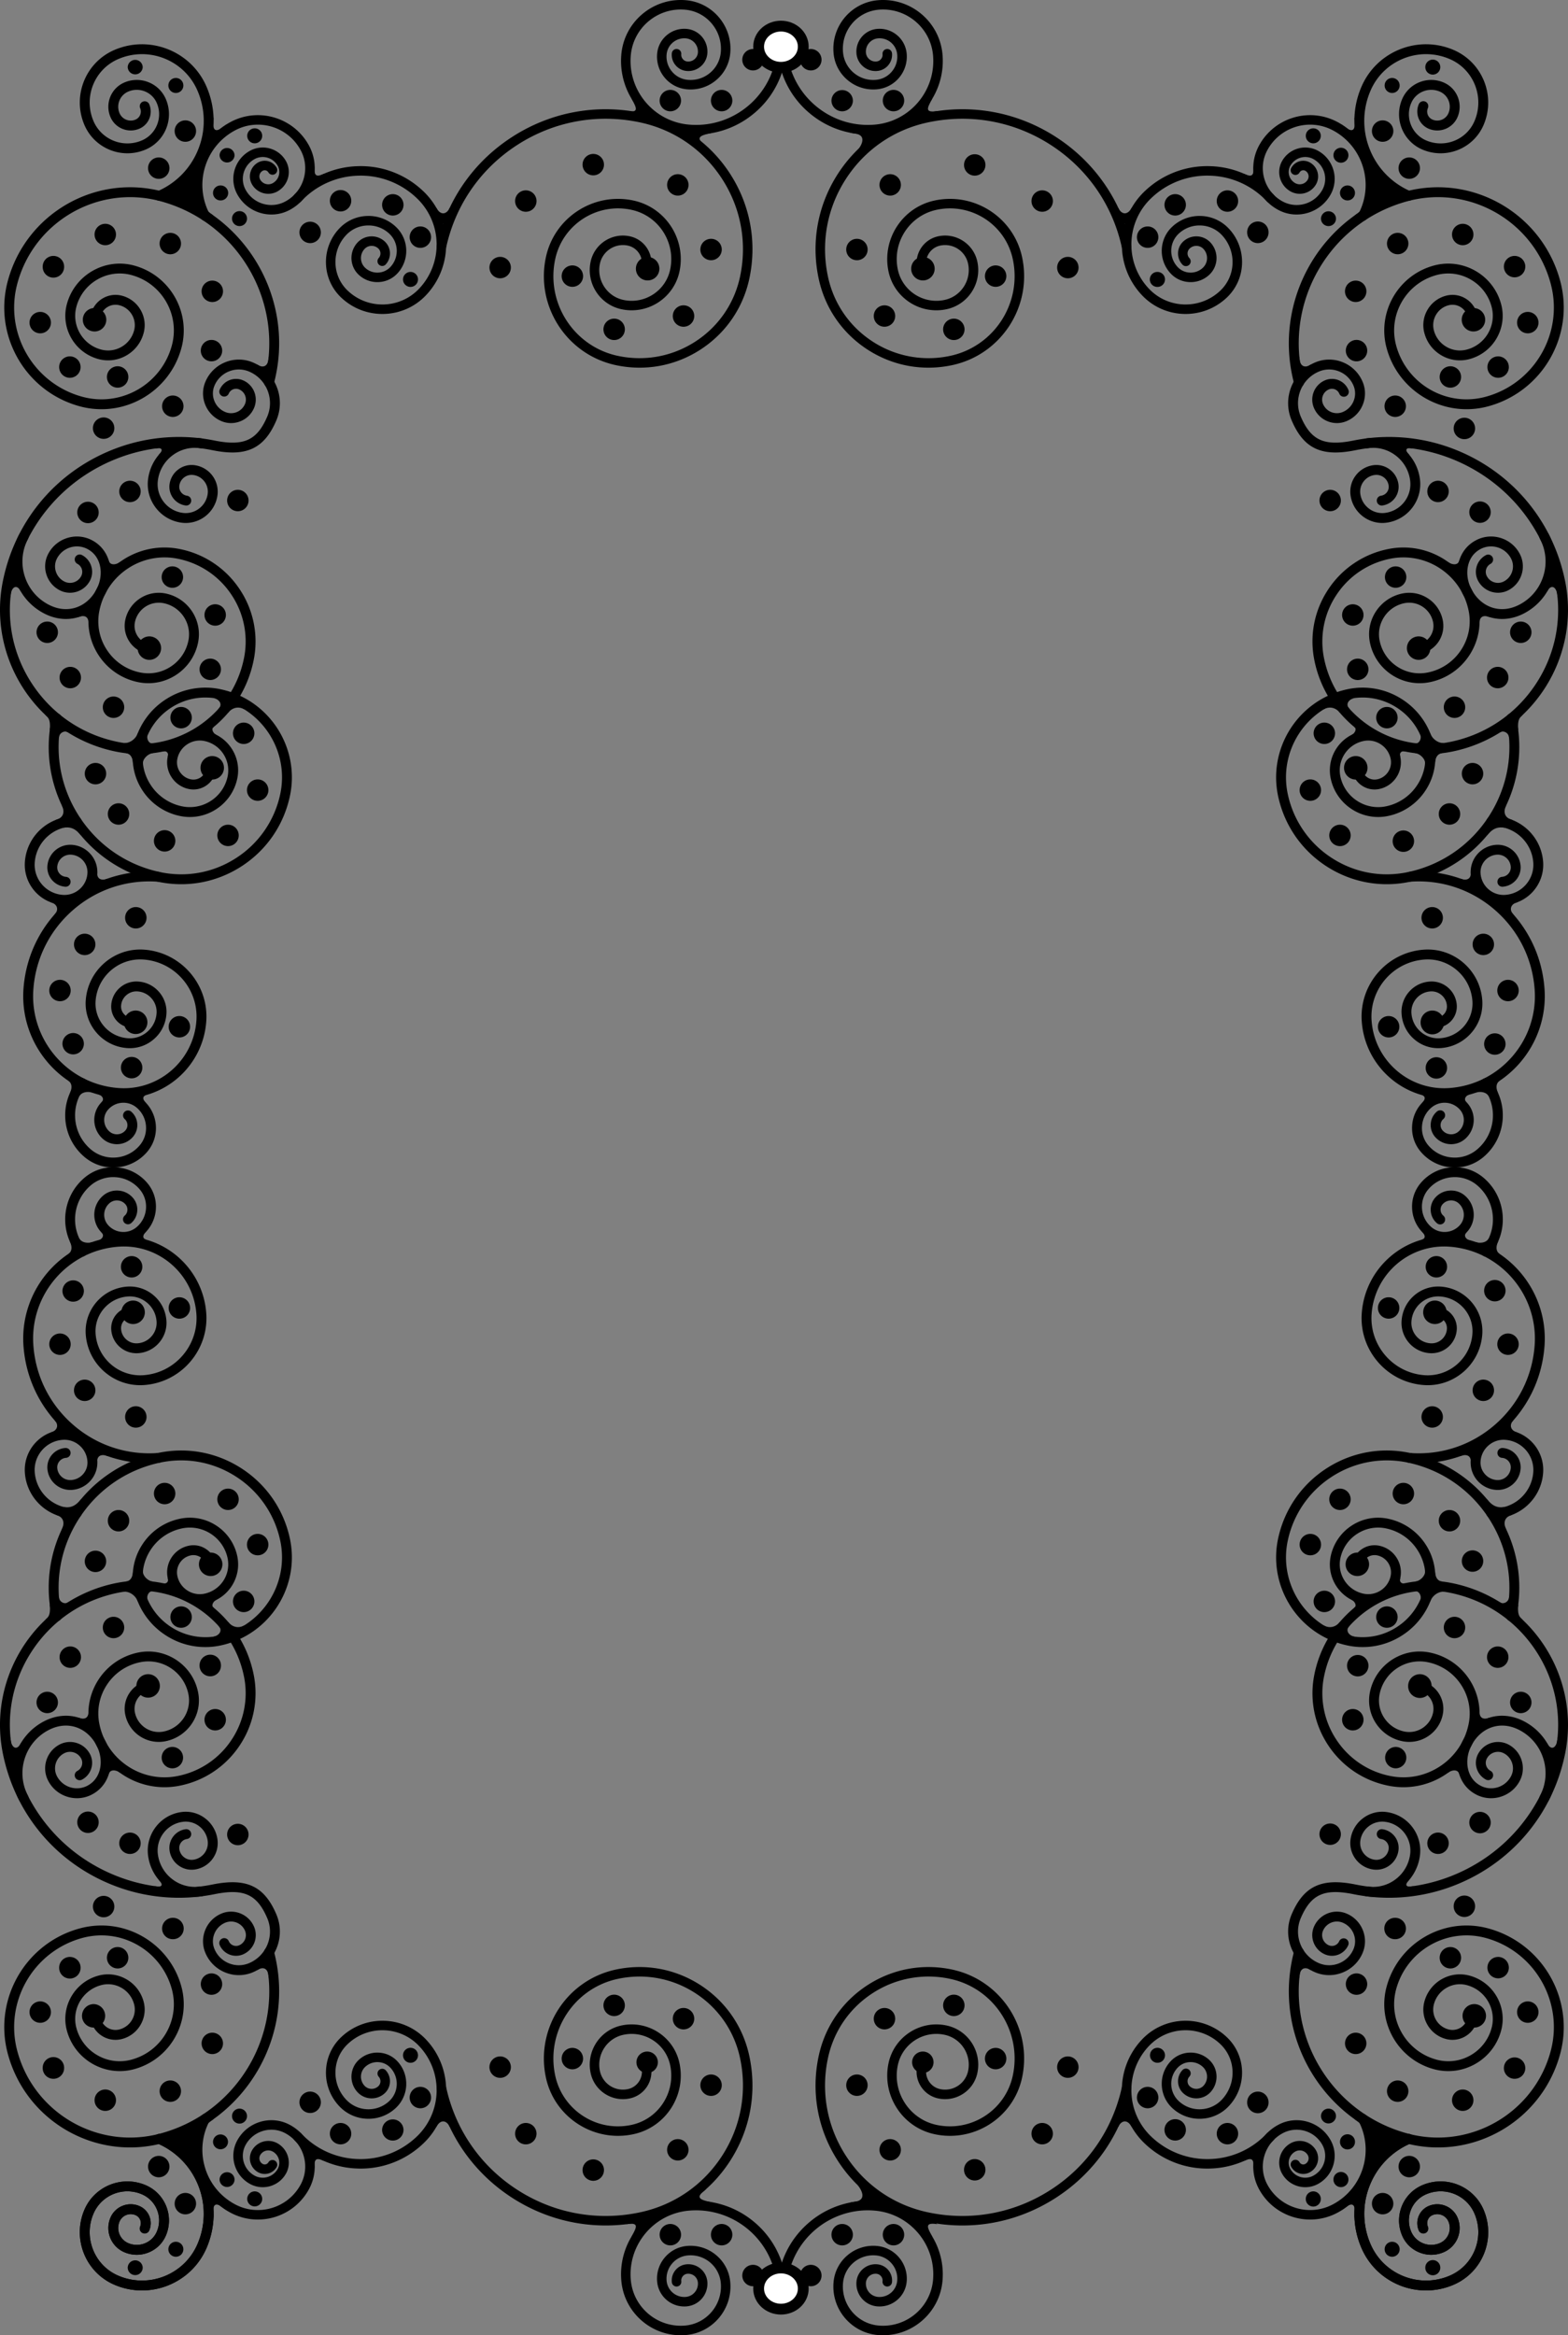<svg xmlns="http://www.w3.org/2000/svg" width="362.743" height="540.113"><rect width="100%" height="100%" fill="#808080" stroke="none"/><path d="M19.72 249.629c.48.414.536 1.133.125 1.613-3.703 4.328-3.199 10.86 1.125 14.562a7.986 7.986 0 0 0 5.848 1.91 7.956 7.956 0 0 0 5.48-2.785 6.147 6.147 0 0 0 1.473-4.507 6.142 6.142 0 0 0-2.144-4.23 4.697 4.697 0 0 0-3.446-1.126 4.694 4.694 0 0 0-3.226 1.64 3.56 3.56 0 0 0 .386 5.013 2.589 2.589 0 0 0 1.907.62 2.575 2.575 0 0 0 1.781-.906c.328-.379.484-.859.445-1.355a1.843 1.843 0 0 0-.648-1.274 1.144 1.144 0 0 1 1.488-1.734 4.104 4.104 0 0 1 1.438 2.832 4.132 4.132 0 0 1-.985 3.02 4.88 4.88 0 0 1-3.344 1.699 4.876 4.876 0 0 1-3.566-1.164 5.8 5.8 0 0 1-2.027-3.988 5.834 5.834 0 0 1 1.386-4.25 6.948 6.948 0 0 1 4.79-2.43 6.965 6.965 0 0 1 5.105 1.664 8.436 8.436 0 0 1 2.941 5.793 8.444 8.444 0 0 1-2.015 6.172 10.26 10.26 0 0 1-7.043 3.578c-2.75.21-5.414-.66-7.508-2.453-5.285-4.524-5.898-12.504-1.379-17.785a1.149 1.149 0 0 1 1.613-.13"/><path d="M15.767 249.937c.942.61.903 1.703.492 2.7-.414.996 1.692-1.833 1.692-1.833l-2.184-.867m2.59 3.606c.613-1.106 2.18-1.09 2.848-.867.672.222-2.614-1.582-2.614-1.582l-.234 2.449m5.07 1.453c.895-.813.07-1.637-.468-1.785-.543-.149 2.808.125 2.808.125l-2.34 1.66m10.539-1.774c-.82.22-1.16.766-.351 1.704.808.941-2.95-1.122-2.95-1.122l3.301-.582M19.72 290.355a1.14 1.14 0 0 0 .125-1.61c-3.703-4.327-3.199-10.859 1.125-14.566a8 8 0 0 1 5.848-1.906 7.956 7.956 0 0 1 5.48 2.785 6.141 6.141 0 0 1 1.473 4.508 6.15 6.15 0 0 1-2.144 4.23 4.697 4.697 0 0 1-3.446 1.126 4.694 4.694 0 0 1-3.226-1.641 3.56 3.56 0 0 1 .386-5.012 2.589 2.589 0 0 1 1.907-.62 2.58 2.58 0 0 1 1.781.902c.328.378.484.863.445 1.359-.039.496-.265.95-.648 1.27a1.145 1.145 0 0 0 1.488 1.738 4.111 4.111 0 0 0 1.438-2.832 4.132 4.132 0 0 0-.985-3.02 4.865 4.865 0 0 0-3.344-1.699 4.86 4.86 0 0 0-3.566 1.164 5.8 5.8 0 0 0-2.027 3.988 5.834 5.834 0 0 0 1.386 4.25 6.98 6.98 0 0 0 4.79 2.43 6.982 6.982 0 0 0 5.105-1.664 8.436 8.436 0 0 0 2.941-5.793 8.444 8.444 0 0 0-2.015-6.172 10.24 10.24 0 0 0-7.043-3.574 10.238 10.238 0 0 0-7.508 2.45c-5.285 4.523-5.898 12.503-1.379 17.784.414.48 1.133.535 1.613.125m31.422-130.918c11.223 2.457 18.356 13.582 15.899 24.805-1.47 6.723-5.47 12.469-11.262 16.184-5.793 3.71-12.684 4.945-19.402 3.476-8.329-1.82-15.446-6.773-20.047-13.95-4.602-7.175-6.133-15.714-4.313-24.038a1.143 1.143 0 1 1 2.235.488c-1.692 7.727-.27 15.652 4.004 22.317 4.269 6.66 10.878 11.261 18.609 12.949 6.125 1.34 12.402.218 17.68-3.168a23.317 23.317 0 0 0 10.265-14.746c2.188-9.993-4.168-19.899-14.16-22.082a14.501 14.501 0 0 0-11.004 1.972 14.504 14.504 0 0 0-6.39 9.18 11.392 11.392 0 0 0 1.546 8.633 11.397 11.397 0 0 0 7.2 5.012 8.891 8.891 0 0 0 6.734-1.208 8.899 8.899 0 0 0 3.91-5.617c.813-3.73-1.555-7.43-5.285-8.242a5.264 5.264 0 0 0-4 .719 5.26 5.26 0 0 0-2.32 3.332 4 4 0 0 0 .543 3.031 3.992 3.992 0 0 0 2.523 1.758 2.964 2.964 0 0 0 2.25-.406 2.974 2.974 0 0 0 1.309-1.88 1.144 1.144 0 0 1 1.359-.87c.617.136 1.008.746.871 1.363a5.237 5.237 0 0 1-2.305 3.312 5.234 5.234 0 0 1-3.972.711 6.254 6.254 0 0 1-3.961-2.757 6.26 6.26 0 0 1-.848-4.75 7.526 7.526 0 0 1 3.317-4.77 7.536 7.536 0 0 1 5.722-1.027c4.961 1.086 8.114 6.004 7.028 10.965a11.146 11.146 0 0 1-4.907 7.05 11.156 11.156 0 0 1-8.457 1.516 13.64 13.64 0 0 1-8.632-6.008 13.632 13.632 0 0 1-1.856-10.36 16.777 16.777 0 0 1 7.387-10.612 16.793 16.793 0 0 1 12.73-2.282"/><path d="M58.556 83.851c5.172 2.215 7.582 8.227 5.364 13.403-2.793 6.527-6.926 8.457-14.743 6.879a39.202 39.202 0 0 0-21.086 1.539c-13.03 4.71-22.445 15.617-25.183 29.183-1.649 8.168-.02 16.489 4.59 23.426 4.605 6.941 11.644 11.672 19.808 13.324 13.364 2.696 26.43-5.98 29.13-19.343a19.404 19.404 0 0 0-2.876-14.684 19.418 19.418 0 0 0-12.418-8.348 15.312 15.312 0 0 0-11.578 2.266 15.303 15.303 0 0 0-6.578 9.789 12.008 12.008 0 0 0 1.781 9.086 11.99 11.99 0 0 0 7.684 5.168c2.476.5 4.996.008 7.097-1.39a9.38 9.38 0 0 0 4.04-6c.8-3.966-1.774-7.84-5.739-8.641a5.642 5.642 0 0 0-6.64 4.41 4.284 4.284 0 0 0 3.347 5.043 1.144 1.144 0 0 1-.453 2.242c-3.547-.715-5.851-4.188-5.137-7.738a7.888 7.888 0 0 1 3.383-5.032 7.879 7.879 0 0 1 5.953-1.168c5.2 1.051 8.575 6.137 7.524 11.332-1.281 6.348-7.485 10.465-13.828 9.184-7.778-1.57-12.825-9.176-11.254-16.95a17.603 17.603 0 0 1 7.558-11.241 17.578 17.578 0 0 1 13.293-2.602 21.685 21.685 0 0 1 13.868 9.324 21.705 21.705 0 0 1 3.214 16.403c-2.949 14.597-17.222 24.078-31.824 21.129C8.76 170.19-2.987 152.496.666 134.402c2.898-14.355 12.863-25.898 26.648-30.879a41.515 41.515 0 0 1 22.317-1.633c6.757 1.364 9.832-.03 12.19-5.535 1.72-4.02-.151-8.687-4.167-10.406-1.5-.64-3.16-.66-4.676-.05a6.073 6.073 0 0 0-3.347 3.265 4.627 4.627 0 0 0-.04 3.566 4.602 4.602 0 0 0 2.493 2.551 3.473 3.473 0 0 0 2.675.035 3.511 3.511 0 0 0 1.918-1.875 2.566 2.566 0 0 0-1.351-3.375 1.832 1.832 0 0 0-2.403.961c-.25.582-.921.848-1.5.602a1.144 1.144 0 0 1-.601-1.5 4.122 4.122 0 0 1 5.402-2.164 4.86 4.86 0 0 1 2.555 6.375 5.751 5.751 0 0 1-3.172 3.097 5.739 5.739 0 0 1-4.426-.054 6.898 6.898 0 0 1-3.71-3.805 6.883 6.883 0 0 1 .062-5.313 8.35 8.35 0 0 1 4.597-4.492 8.348 8.348 0 0 1 6.426.078"/><path d="M6.006 123.09c.558.293.773.984.48 1.543a11.19 11.19 0 0 0-.785 8.578 11.197 11.197 0 0 0 5.515 6.62c2.079 1.095 4.243 1.34 6.258.712 2.028-.63 3.75-2.133 4.852-4.239.887-1.683 1.183-3.636.82-5.359-.265-1.25-.988-2.95-2.93-3.973a5.213 5.213 0 0 0-7.03 2.188 3.912 3.912 0 0 0-.274 3 3.904 3.904 0 0 0 1.926 2.312 2.89 2.89 0 0 0 2.226.207 2.906 2.906 0 0 0 1.719-1.43 2.1 2.1 0 0 0-.887-2.848 1.147 1.147 0 0 1-.48-1.542 1.148 1.148 0 0 1 1.547-.48 4.351 4.351 0 0 1 2.148 2.582 4.354 4.354 0 0 1-.305 3.351 5.211 5.211 0 0 1-7.031 2.188 6.19 6.19 0 0 1-3.047-3.66 6.177 6.177 0 0 1 .434-4.746 7.437 7.437 0 0 1 4.406-3.665 7.436 7.436 0 0 1 5.711.52c1.898.996 3.242 2.629 3.894 4.719.762 2.449.461 5.254-.824 7.699-1.386 2.645-3.586 4.547-6.195 5.36-2.57.8-5.414.492-8-.872a13.444 13.444 0 0 1-6.633-7.965 13.428 13.428 0 0 1 .942-10.32 1.137 1.137 0 0 1 1.543-.48m40.644-21.692a1.15 1.15 0 0 1 .977 1.293 1.147 1.147 0 0 1-1.293.973 8.587 8.587 0 0 0-6.426 1.656 8.61 8.61 0 0 0-3.375 5.715 6.669 6.669 0 0 0 1.281 4.973 6.689 6.689 0 0 0 4.422 2.609 5.098 5.098 0 0 0 3.809-.984 5.113 5.113 0 0 0 2-3.383 3.887 3.887 0 0 0-3.301-4.387 2.852 2.852 0 0 0-2.133.547 2.872 2.872 0 0 0-1.121 1.894 2.079 2.079 0 0 0 1.766 2.348c.625.086 1.058.664.968 1.29a1.145 1.145 0 0 1-1.293.972 4.363 4.363 0 0 1-3.703-4.926 5.131 5.131 0 0 1 2.008-3.402 5.126 5.126 0 0 1 3.828-.989 6.176 6.176 0 0 1 5.242 6.973 7.381 7.381 0 0 1-2.886 4.89 7.383 7.383 0 0 1-5.504 1.419c-4.91-.692-8.34-5.254-7.645-10.164a10.887 10.887 0 0 1 4.262-7.223 10.904 10.904 0 0 1 8.117-2.094M59.513 84.32c1.25.828 2.446.543 2.594-1.375.149-1.918 1.559 3.649.27 3.719-1.286.074-2.946-1.117-2.864-2.344"/><path d="M36.716 105.219c1.09-1.125.844-1.73-.546-1.52-1.395.21-1.934-1.246.207-1.105 2.144.144 3.066-.618 2.82.44-.246 1.06-1.246 1.774-1.461 1.99-.215.214-1.02.195-1.02.195m-11.543 24.449c.27 1.129 1.594.992 2.454.398.859-.594-2.051 1.961-2.047 2.172.008.211-.703-.43-.844-1-.145-.574.437-1.57.437-1.57M4.85 136.851c-.954-1.918-2.208-1.093-2.38.817-.129 1.453-1.164-.004-.78-1.813.378-1.812 1.382-3.914 1.382-3.914l1.187 2.008 1.047 2.098-.457.804m13.305 5.875c1.36-.55 2.238-.101 2.309 1.13.066 1.23 1.593-2.079.601-2.61-.996-.535-2.824.637-2.91 1.48m-6.633 26.071c.192-2.34-.34-2.79-.887-3.313-.546-.527.887-.535 1.457.11.575.64 1.059 1.011.707 1.753a89.107 89.107 0 0 1-.921 1.891l-.356-.441"/><path d="M13.638 170.59c.118-1.227 1.364-1.633 1.946-1.27.582.363-1.703-2.086-1.703-2.086l-1.504.988 1.261 2.368m15.45 3.609c1.136.105 1.546 1.07 1.648 2.035.102.969.855-1.863.855-1.863s.286-.848-.07-.707c-.355.14-1.785.215-1.785.215l-.648.32m6.3-.008c-1.218.117-2.5 1.442-2.308 2.535.191 1.098-1.059-1.562-1.059-1.562l.356-1.57h2.5l.511.597m13.989-12.738c1.273.219 2.12 1.355 1.336 2.289-.825.98 1.925-1.316 1.925-1.316s.582-2.012.305-1.602c-.277.41-3.566.629-3.566.629"/><path d="M56.529 164.07c-1.484-.836-2.828-.281-3.621.625-.793.91-.27-2.27-.27-2.27l2.121-.206 2.07 1.253-.3.598m-6.519 5.863c-.622-.28-1.196-1.265-.657-1.718.54-.454-2.262.59-2.262.59l-.25.574 1.106.32 1.644.5.418-.266m-21.351 1.903c1.074.133 2.523-.657 3.133-2.035.605-1.38-.34 3.078-.34 3.078l-2.793-1.043m5.476-1.726c-.261.64.258 1.913 1.094 1.796.84-.117-3.351.617-3.351.617l2.257-2.414m4.676 4.856c.258-.903-.36-1.309-.98-1.18-.625.125 1.847-1.453 2.398-.633.551.82-1.035 1.656-1.418 1.813m-1.41-41.493a2.477 2.477 0 1 1 4.955.002 2.477 2.477 0 0 1-4.955-.002m9.906 8.766c0-1.371 1.11-2.48 2.477-2.48a2.478 2.478 0 0 1 2.476 2.48 2.474 2.474 0 0 1-2.476 2.473 2.474 2.474 0 0 1-2.477-2.473m-1.14 12.566a2.474 2.474 0 0 1 4.949 0 2.475 2.475 0 1 1-4.95 0m-22.382 8.766a2.477 2.477 0 1 1 4.954.002 2.477 2.477 0 0 1-4.954-.002m15.637 2.41a2.477 2.477 0 1 1 4.954.002 2.477 2.477 0 0 1-4.954-.002m14.476 3.617a2.476 2.476 0 1 1 4.953.008 2.476 2.476 0 0 1-4.953-.008m3.238 13.145a2.477 2.477 0 1 1 4.955.001 2.477 2.477 0 0 1-4.955-.001m-6.855 10.477a2.472 2.472 0 0 1 2.477-2.477 2.471 2.471 0 0 1 2.472 2.477 2.474 2.474 0 1 1-4.949 0m-14.668 1.331a2.477 2.477 0 1 1 4.952.001 2.477 2.477 0 0 1-4.952 0m-10.668-6.286a2.477 2.477 0 1 1 4.955.002 2.477 2.477 0 0 1-4.955-.002m-5.332-9.335a2.476 2.476 0 1 1 4.953.008 2.476 2.476 0 0 1-4.953-.009m-5.828-22.219a2.477 2.477 0 1 1 4.954.002 2.477 2.477 0 0 1-4.954-.001M8.45 146.234a2.477 2.477 0 1 1 4.955.002 2.477 2.477 0 0 1-4.954-.002m9.426-27.711a2.477 2.477 0 1 1 4.954.002 2.477 2.477 0 0 1-4.954-.002m9.714-4.859a2.477 2.477 0 1 1 4.955.001 2.477 2.477 0 0 1-4.955-.001m24.954 2.094a2.476 2.476 0 1 1 4.953.008 2.476 2.476 0 0 1-4.953-.008m-20.707 34.144a2.714 2.714 0 1 1 5.43 0 2.714 2.714 0 1 1-5.43 0m14.546 27.684a2.714 2.714 0 1 1 5.428-.002 2.714 2.714 0 0 1-5.428.002M36.7 201.648c.634.043 1.106.59 1.06 1.219a1.147 1.147 0 0 1-1.223 1.059c-7.176-.524-14.13 1.78-19.57 6.488-5.442 4.703-8.731 11.246-9.25 18.422-.856 11.726 7.992 21.957 19.71 22.812 9.258.672 17.336-6.308 18.008-15.558.531-7.282-4.96-13.633-12.238-14.164-5.695-.414-10.664 3.882-11.082 9.578-.32 4.433 3.023 8.3 7.453 8.625a6.16 6.16 0 0 0 4.516-1.5 6.17 6.17 0 0 0 2.136-4.25 4.71 4.71 0 0 0-1.144-3.45 4.693 4.693 0 0 0-3.246-1.628 3.526 3.526 0 0 0-2.59.859 3.536 3.536 0 0 0-1.227 2.437 2.631 2.631 0 0 0 2.43 2.813 1.142 1.142 0 1 1-.168 2.277 4.913 4.913 0 0 1-4.539-5.254 5.813 5.813 0 0 1 2.008-4.004 5.812 5.812 0 0 1 4.254-1.41 6.963 6.963 0 0 1 4.808 2.418 6.99 6.99 0 0 1 1.692 5.11 8.419 8.419 0 0 1-2.922 5.812 8.428 8.428 0 0 1-6.176 2.047c-5.684-.414-9.977-5.379-9.562-11.066.507-6.953 6.574-12.2 13.523-11.696 8.535.625 14.977 8.075 14.355 16.61-.765 10.508-9.941 18.437-20.453 17.672-12.98-.942-22.773-12.274-21.828-25.254.567-7.79 4.133-14.887 10.035-19.989 5.907-5.105 13.446-7.605 21.23-7.035"/><path d="M17.826 188.883c.629.043 1.101.59 1.058 1.222a1.136 1.136 0 0 1-1.218 1.055c-4.957-.348-9.278 3.394-9.633 8.351a6.99 6.99 0 0 0 6.473 7.461 5.318 5.318 0 0 0 3.886-1.296 5.298 5.298 0 0 0 1.832-3.668 4.025 4.025 0 0 0-.98-2.946 4.042 4.042 0 0 0-2.774-1.386 3.023 3.023 0 0 0-3.226 2.793 2.189 2.189 0 0 0 2.023 2.335 1.14 1.14 0 0 1 1.059 1.223 1.142 1.142 0 0 1-1.219 1.059 4.478 4.478 0 0 1-4.144-4.778 5.309 5.309 0 0 1 5.668-4.91c1.687.117 3.23.89 4.34 2.168a6.289 6.289 0 0 1 1.535 4.606c-.297 4.203-3.961 7.379-8.165 7.082-5.097-.364-8.949-4.805-8.585-9.907.44-6.21 5.855-10.906 12.07-10.464"/><path d="M12.947 189.625c.144-.043.273-.086.394-.133 1.598-.656 1.489-2.059 1.043-3.035-.48-1.047 2.446 2.402 2.446 2.402l-.477.899s-2.812.968-3.406-.133m1.805 1.812c1.785-.281 2.812.426 3.832 1.606 1.02 1.183-1.657-3-1.657-3l-2.39 1.449.215-.055m7.758 10.321c-.157 1.449.847 1.968 2.136 1.539 1.285-.434-3.625 2.082-3.625 2.082l.664-2.953.824-.668m-10.722 6.941c1.426.398 1.86 1.621.949 2.68-.906 1.062 3.379-2.211 3.379-2.211s-3.559-1.625-4.328-.469m17.156 3.566a2.477 2.477 0 1 1 4.955.002 2.477 2.477 0 0 1-4.955-.002m-11.828 6.161a2.477 2.477 0 1 1 4.955.001 2.477 2.477 0 0 1-4.955-.001M11.4 229.094a2.478 2.478 0 0 1 2.48-2.477 2.474 2.474 0 0 1 2.473 2.477 2.474 2.474 0 0 1-2.472 2.476 2.478 2.478 0 0 1-2.481-2.476m3.05 12.378a2.477 2.477 0 1 1 4.952.001 2.477 2.477 0 0 1-4.951 0m13.523 5.523a2.477 2.477 0 1 1 4.952.001 2.477 2.477 0 0 1-4.952-.001m11.047-9.524a2.477 2.477 0 1 1 4.955.002 2.477 2.477 0 0 1-4.955-.002m-10.351-1.031a2.714 2.714 0 1 1 5.43 0 2.714 2.714 0 1 1-5.43 0m22.472 144.106c11.223-2.453 18.356-13.582 15.899-24.801-1.47-6.723-5.47-12.469-11.262-16.184-5.793-3.715-12.684-4.949-19.402-3.476-8.329 1.82-15.446 6.773-20.047 13.949-4.602 7.176-6.133 15.71-4.313 24.039a1.138 1.138 0 0 0 1.36.871 1.143 1.143 0 0 0 .875-1.36c-1.692-7.73-.27-15.652 4.004-22.316 4.269-6.66 10.878-11.261 18.609-12.953 6.125-1.34 12.402-.215 17.68 3.172a23.317 23.317 0 0 1 10.265 14.746c2.188 9.988-4.168 19.895-14.16 22.082a14.518 14.518 0 0 1-11.004-1.972 14.514 14.514 0 0 1-6.39-9.18 11.389 11.389 0 0 1 1.546-8.633 11.383 11.383 0 0 1 7.2-5.012 8.874 8.874 0 0 1 6.734 1.207 8.889 8.889 0 0 1 3.91 5.618 6.933 6.933 0 0 1-5.285 8.242 5.281 5.281 0 0 1-4-.719 5.26 5.26 0 0 1-2.32-3.332 4 4 0 0 1 .543-3.031 3.977 3.977 0 0 1 2.523-1.758 2.965 2.965 0 0 1 2.25.406 2.966 2.966 0 0 1 1.309 1.875 1.143 1.143 0 0 0 1.359.875 1.144 1.144 0 0 0 .871-1.363 5.237 5.237 0 0 0-2.305-3.313 5.217 5.217 0 0 0-3.972-.71 6.263 6.263 0 0 0-3.961 2.753 6.266 6.266 0 0 0-.848 4.754 7.518 7.518 0 0 0 3.317 4.766 7.555 7.555 0 0 0 5.722 1.031c4.961-1.086 8.114-6.004 7.028-10.965a11.164 11.164 0 0 0-4.907-7.054 11.154 11.154 0 0 0-8.457-1.512 13.64 13.64 0 0 0-8.632 6.008 13.623 13.623 0 0 0-1.856 10.355 16.774 16.774 0 0 0 7.387 10.617 16.791 16.791 0 0 0 12.73 2.278"/><path d="M36.7 338.34a1.14 1.14 0 1 0-.163-2.278c-7.176.52-14.13-1.781-19.57-6.488-5.442-4.703-8.731-11.246-9.25-18.422-.856-11.726 7.992-21.96 19.71-22.812 9.258-.676 17.336 6.308 18.008 15.562.531 7.277-4.96 13.629-12.238 14.16-5.695.414-10.664-3.883-11.082-9.582-.32-4.43 3.023-8.297 7.453-8.62a6.173 6.173 0 0 1 4.516 1.495 6.178 6.178 0 0 1 2.136 4.254 4.707 4.707 0 0 1-1.144 3.445 4.698 4.698 0 0 1-3.246 1.633 3.526 3.526 0 0 1-2.59-.86 3.545 3.545 0 0 1-1.227-2.44 2.63 2.63 0 0 1 2.43-2.81 1.145 1.145 0 0 0-.168-2.281 4.92 4.92 0 0 0-4.539 5.258 5.813 5.813 0 0 0 2.008 4.004 5.829 5.829 0 0 0 4.254 1.41 6.978 6.978 0 0 0 4.808-2.417 6.99 6.99 0 0 0 1.692-5.11 8.435 8.435 0 0 0-2.922-5.816 8.444 8.444 0 0 0-6.176-2.047c-5.684.418-9.977 5.383-9.562 11.07.507 6.953 6.574 12.196 13.523 11.692 8.535-.621 14.977-8.07 14.355-16.606-.765-10.512-9.941-18.441-20.453-17.672-12.98.942-22.773 12.274-21.828 25.254.567 7.785 4.133 14.883 10.035 19.988 5.907 5.106 13.446 7.606 21.23 7.036"/><path d="M17.826 351.105a1.147 1.147 0 0 0 1.058-1.222 1.142 1.142 0 0 0-1.218-1.059c-4.957.352-9.278-3.395-9.633-8.352-.274-3.84 2.629-7.183 6.473-7.457a5.302 5.302 0 0 1 3.886 1.297 5.29 5.29 0 0 1 1.832 3.664 4.014 4.014 0 0 1-.98 2.946 4.03 4.03 0 0 1-2.774 1.39 3.024 3.024 0 0 1-3.226-2.797 2.194 2.194 0 0 1 2.023-2.336 1.136 1.136 0 0 0 1.059-1.218 1.139 1.139 0 0 0-1.219-1.059 4.477 4.477 0 0 0-4.144 4.774 5.315 5.315 0 0 0 5.668 4.914 6.295 6.295 0 0 0 4.34-2.168 6.289 6.289 0 0 0 1.535-4.606c-.297-4.203-3.961-7.379-8.165-7.082-5.097.363-8.949 4.805-8.585 9.903.44 6.214 5.855 10.91 12.07 10.468"/><path d="M12.947 350.363c.144.04.273.086.394.133 1.598.656 1.489 2.058 1.043 3.035-.48 1.047 2.446-2.402 2.446-2.402l-.477-.899s-2.812-.969-3.406.133m1.805-1.813c1.785.282 2.812-.43 3.832-1.605 1.02-1.184-1.657 2.996-1.657 2.996l-2.39-1.445.215.055m7.758-10.321c-.157-1.449.847-1.969 2.136-1.539 1.285.43-3.625-2.082-3.625-2.082l.664 2.953.824.668m-10.722-6.941c1.426-.402 1.86-1.621.949-2.68-.906-1.062 3.379 2.211 3.379 2.211s-3.559 1.621-4.328.469m3.98-41.239c.942-.609.903-1.703.492-2.699-.414-.996 1.692 1.828 1.692 1.828l-2.184.872m2.59-3.61c.613 1.11 2.18 1.094 2.848.871.672-.222-2.614 1.582-2.614 1.582l-.234-2.453m5.07-1.449c.895.812.07 1.637-.468 1.785-.543.149 2.808-.125 2.808-.125l-2.34-1.66m10.539 1.773c-.82-.218-1.16-.765-.351-1.703.808-.941-2.95 1.117-2.95 1.117l3.301.586m19.93 83.622a2.477 2.477 0 1 0 4.955-.002 2.477 2.477 0 0 0-4.955.002m3.238-13.141a2.477 2.477 0 1 0 4.955-.002 2.477 2.477 0 0 0-4.955.002m-6.855-10.476a2.475 2.475 0 1 0 4.95 0 2.474 2.474 0 1 0-4.95 0m-14.668-1.333a2.477 2.477 0 1 0 2.477-2.48 2.478 2.478 0 0 0-2.477 2.48m-6.668-17.715a2.477 2.477 0 1 0 4.955-.001 2.477 2.477 0 0 0-4.955.001m-11.828-6.16a2.477 2.477 0 1 0 4.955-.001 2.477 2.477 0 0 0-4.955.001M11.4 310.894a2.478 2.478 0 0 0 2.48 2.477 2.474 2.474 0 0 0 2.473-2.477 2.474 2.474 0 0 0-2.472-2.476 2.478 2.478 0 0 0-2.481 2.476m3.05-12.379a2.477 2.477 0 1 0 4.952-.001 2.477 2.477 0 0 0-4.951.001m13.523-5.523a2.471 2.471 0 0 0 2.477 2.473 2.474 2.474 0 0 0 2.476-2.473 2.476 2.476 0 1 0-4.953 0m11.047 9.523a2.477 2.477 0 1 0 4.955-.001 2.477 2.477 0 0 0-4.955.001m-14.078 49.207a2.477 2.477 0 1 0 4.955-.001 2.477 2.477 0 0 0-4.955.001m-5.332 9.332a2.477 2.477 0 1 0 4.952-.001 2.477 2.477 0 0 0-4.952.001m8.465-57.534a2.714 2.714 0 1 1 5.43 0 2.714 2.714 0 1 1-5.43 0m17.945 58.284a2.714 2.714 0 1 1 5.428-.001 2.714 2.714 0 0 1-5.428.001m12.535 94.333c5.172-2.215 7.582-8.227 5.364-13.403-2.793-6.527-6.926-8.457-14.743-6.879a39.165 39.165 0 0 1-21.086-1.543c-13.03-4.707-22.445-15.613-25.183-29.18-1.649-8.167-.02-16.492 4.59-23.43 4.605-6.94 11.644-11.671 19.808-13.32 13.364-2.695 26.43 5.981 29.13 19.344a19.404 19.404 0 0 1-2.876 14.684 19.418 19.418 0 0 1-12.418 8.348 15.312 15.312 0 0 1-11.578-2.266 15.312 15.312 0 0 1-6.578-9.79 12.008 12.008 0 0 1 1.781-9.085 12.01 12.01 0 0 1 7.684-5.172 9.39 9.39 0 0 1 7.097 1.39 9.398 9.398 0 0 1 4.04 6.005c.8 3.964-1.774 7.84-5.739 8.64a5.642 5.642 0 0 1-6.64-4.41 4.282 4.282 0 0 1 3.347-5.043 1.143 1.143 0 1 0-.453-2.242c-3.547.715-5.851 4.187-5.137 7.734a7.886 7.886 0 0 0 3.383 5.035 7.877 7.877 0 0 0 5.953 1.165c5.2-1.047 8.575-6.133 7.524-11.332-1.281-6.344-7.485-10.465-13.828-9.184-7.778 1.574-12.825 9.176-11.254 16.953a17.585 17.585 0 0 0 7.558 11.238A17.58 17.58 0 0 0 41.595 413a21.702 21.702 0 0 0 13.868-9.324 21.705 21.705 0 0 0 3.214-16.403c-2.949-14.597-17.222-24.078-31.824-21.129C8.76 369.797-2.987 387.492.666 405.586c2.898 14.351 12.863 25.894 26.648 30.875a41.478 41.478 0 0 0 22.317 1.636c6.757-1.367 9.832.032 12.19 5.536 1.72 4.02-.151 8.687-4.167 10.402a6.07 6.07 0 0 1-4.676.055 6.073 6.073 0 0 1-3.347-3.266 4.627 4.627 0 0 1-.04-3.566 4.621 4.621 0 0 1 2.493-2.555 3.504 3.504 0 0 1 4.594 1.84 2.575 2.575 0 0 1-1.352 3.379 1.833 1.833 0 0 1-2.403-.965 1.143 1.143 0 0 0-2.101.902 4.117 4.117 0 0 0 5.402 2.16 4.858 4.858 0 0 0 2.555-6.375 5.757 5.757 0 0 0-3.172-3.093 5.739 5.739 0 0 0-4.426.054 6.89 6.89 0 0 0-3.71 3.801 6.883 6.883 0 0 0 .062 5.313 8.326 8.326 0 0 0 4.597 4.492 8.33 8.33 0 0 0 6.426-.074"/><path d="M37.634 495.68c19.348-5.169 30.88-25.114 25.711-44.458a1.142 1.142 0 1 0-2.207.59c4.844 18.13-5.965 36.813-24.093 41.657-14.38 3.843-29.207-4.73-33.047-19.11-3.04-11.383 3.742-23.117 15.129-26.16 8.984-2.398 18.246 2.957 20.644 11.941 1.887 7.067-2.324 14.348-9.387 16.235-2.683.719-5.48.347-7.878-1.04a10.323 10.323 0 0 1-4.836-6.304c-1.149-4.305 1.418-8.742 5.718-9.894a6.183 6.183 0 0 1 4.73.628 6.194 6.194 0 0 1 2.903 3.786 4.731 4.731 0 0 1-.476 3.613 4.735 4.735 0 0 1-2.891 2.21 3.573 3.573 0 0 1-4.383-2.527 1.141 1.141 0 1 0-2.207.59 5.82 5.82 0 0 0 2.73 3.559 5.82 5.82 0 0 0 4.446.59 6.977 6.977 0 0 0 4.281-3.282 6.985 6.985 0 0 0 .707-5.343 8.463 8.463 0 0 0-3.965-5.176 8.482 8.482 0 0 0-6.465-.856c-5.519 1.477-8.808 7.168-7.335 12.688 1.804 6.75 8.761 10.773 15.507 8.969 8.286-2.215 13.223-10.754 11.012-19.035-2.726-10.204-13.246-16.286-23.445-13.559-12.602 3.367-20.114 16.355-16.746 28.957 4.164 15.598 20.246 24.895 35.843 20.73M6.006 416.898c.558-.293.773-.984.48-1.543a11.192 11.192 0 0 1-.785-8.578 11.205 11.205 0 0 1 5.515-6.625c2.079-1.09 4.243-1.336 6.258-.707 2.028.629 3.75 2.133 4.852 4.238.887 1.684 1.183 3.637.82 5.36-.265 1.246-.988 2.949-2.93 3.972a5.213 5.213 0 0 1-7.03-2.187 3.912 3.912 0 0 1-.274-3 3.912 3.912 0 0 1 1.926-2.317 2.906 2.906 0 0 1 2.226-.203c.746.23 1.356.739 1.719 1.43a2.108 2.108 0 0 1-.887 2.848c-.558.293-.77.984-.48 1.543.297.558.984.773 1.547.48a4.36 4.36 0 0 0 2.148-2.586 4.343 4.343 0 0 0-.305-3.347 5.211 5.211 0 0 0-7.031-2.188 6.19 6.19 0 0 0-3.047 3.66 6.168 6.168 0 0 0 .434 4.742 7.43 7.43 0 0 0 4.406 3.668c1.91.598 3.938.41 5.711-.52 1.898-1 3.242-2.628 3.894-4.718.762-2.45.461-5.258-.824-7.7-1.386-2.644-3.586-4.546-6.195-5.358-2.57-.801-5.414-.493-8 .867a13.455 13.455 0 0 0-6.633 7.965 13.438 13.438 0 0 0 .942 10.324c.296.558.984.773 1.543.48m40.644 21.688a1.147 1.147 0 0 0 .977-1.29 1.145 1.145 0 0 0-1.293-.972 8.587 8.587 0 0 1-6.426-1.656 8.61 8.61 0 0 1-3.375-5.715 6.664 6.664 0 0 1 1.281-4.973 6.659 6.659 0 0 1 4.422-2.61 5.112 5.112 0 0 1 3.809.981 5.112 5.112 0 0 1 2 3.387 3.888 3.888 0 0 1-3.301 4.387 2.852 2.852 0 0 1-2.133-.547 2.871 2.871 0 0 1-1.121-1.899 2.077 2.077 0 0 1 1.766-2.343 1.142 1.142 0 1 0-.325-2.262A4.363 4.363 0 0 0 39.228 428a5.132 5.132 0 0 0 2.008 3.402 5.126 5.126 0 0 0 3.828.988 6.176 6.176 0 0 0 5.242-6.972 7.381 7.381 0 0 0-2.886-4.89 7.366 7.366 0 0 0-5.504-1.419c-4.91.692-8.34 5.254-7.645 10.164a10.896 10.896 0 0 0 4.262 7.223 10.885 10.885 0 0 0 8.117 2.09"/><path d="M59.513 455.664c1.25-.828 2.446-.543 2.594 1.379.149 1.918 1.559-3.649.27-3.719-1.286-.074-2.946 1.113-2.864 2.34m-22.797-20.899c1.09 1.13.844 1.735-.546 1.524-1.395-.211-1.934 1.246.207 1.105 2.144-.144 3.066.617 2.82-.441-.246-1.059-1.246-1.774-1.461-1.988-.215-.215-1.02-.2-1.02-.2M25.173 410.32c.27-1.129 1.594-.992 2.454-.402.859.597-2.051-1.957-2.047-2.172.008-.207-.703.433-.844 1.004-.145.574.437 1.57.437 1.57M4.85 403.133c-.954 1.921-2.208 1.093-2.38-.813-.129-1.453-1.164 0-.78 1.813.378 1.808 1.382 3.91 1.382 3.91l1.187-2.008 1.047-2.094-.457-.808m13.305-5.871c1.36.55 2.238.101 2.309-1.13.066-1.23 1.593 2.075.601 2.61-.996.531-2.824-.637-2.91-1.48m-6.633-26.075c.192 2.344-.34 2.793-.887 3.317-.546.523.887.535 1.457-.11.575-.644 1.059-1.015.707-1.758a97.378 97.378 0 0 0-.921-1.886l-.356.437"/><path d="M13.638 369.398c.118 1.223 1.364 1.63 1.946 1.27.582-.364-1.703 2.082-1.703 2.082l-1.504-.989 1.261-2.363m15.45-3.609c1.136-.11 1.546-1.074 1.648-2.04.102-.964.855 1.864.855 1.864s.286.852-.07.711c-.355-.145-1.785-.215-1.785-.215l-.648-.32m6.3.008c-1.218-.118-2.5-1.442-2.308-2.54.191-1.093-1.059 1.567-1.059 1.567l.356 1.57h2.5l.511-.597m13.989 12.738c1.273-.219 2.12-1.356 1.336-2.29-.825-.98 1.925 1.317 1.925 1.317s.582 2.012.305 1.602c-.277-.414-3.566-.63-3.566-.63m7.152-2.62c-1.484.84-2.828.281-3.621-.625-.793-.906-.27 2.273-.27 2.273l2.121.207 2.07-1.258-.3-.597m-6.519-5.86c-.622.282-1.196 1.266-.657 1.72.54.448-2.262-.595-2.262-.595l-.25-.57 1.106-.32 1.644-.5.418.265m-21.351-1.902c1.074-.133 2.523.656 3.133 2.035.605 1.38-.34-3.078-.34-3.078l-2.793 1.043m5.476 1.723c-.261-.64.258-1.91 1.094-1.793.84.117-3.351-.617-3.351-.617l2.257 2.41m4.676-4.852c.258.903-.36 1.305-.98 1.18-.625-.125 1.847 1.45 2.398.629.551-.817-1.035-1.653-1.418-1.809m-14.074 87.774a2.48 2.48 0 0 0 2.477 2.48 2.477 2.477 0 1 0-2.477-2.48M37.4 406.512a2.48 2.48 0 0 0 2.477 2.48 2.478 2.478 0 0 0 2.476-2.48 2.476 2.476 0 0 0-4.953 0m9.906-8.762a2.477 2.477 0 1 0 4.955-.002 2.477 2.477 0 0 0-4.955.002m-1.14-12.57a2.475 2.475 0 1 0 4.949 0 2.474 2.474 0 1 0-4.95 0m-22.382-8.762a2.477 2.477 0 1 0 4.954-.002 2.477 2.477 0 0 0-4.954.002m15.637-2.41a2.477 2.477 0 1 0 4.954-.002 2.477 2.477 0 0 0-4.954.002m-25.637 9.269a2.477 2.477 0 1 0 4.954-.001 2.477 2.477 0 0 0-4.954.001M8.45 393.75a2.478 2.478 0 0 0 2.477 2.48 2.477 2.477 0 1 0-2.477-2.48m9.427 27.715a2.477 2.477 0 1 0 4.954-.002 2.477 2.477 0 0 0-4.954.002m9.714 4.859a2.474 2.474 0 0 0 2.477 2.473 2.471 2.471 0 0 0 2.477-2.473 2.476 2.476 0 1 0-4.954 0m24.954-2.098a2.477 2.477 0 1 0 4.952-.001 2.477 2.477 0 0 0-4.952.001m-38.86 30.856a2.479 2.479 0 1 0 4.957 0 2.474 2.474 0 0 0-2.476-2.473 2.475 2.475 0 0 0-2.48 2.473M6.83 465.37a2.477 2.477 0 1 0 4.954 0 2.477 2.477 0 0 0-4.954 0m3.047 12.954a2.474 2.474 0 0 0 2.476 2.473 2.475 2.475 0 0 0 2.48-2.473 2.479 2.479 0 1 0-4.956 0m12 7.426a2.477 2.477 0 1 0 4.954-.002 2.477 2.477 0 0 0-4.954.002m15.046-2.094a2.477 2.477 0 1 0 4.955-.001 2.477 2.477 0 0 0-4.955.001m9.715-11.046a2.474 2.474 0 0 0 2.477 2.472 2.474 2.474 0 1 0 0-4.95 2.475 2.475 0 0 0-2.477 2.477m-.188-13.715a2.475 2.475 0 1 0 4.95 0 2.471 2.471 0 0 0-2.473-2.476 2.472 2.472 0 0 0-2.476 2.476m-8.953-12.859a2.472 2.472 0 0 0 2.476 2.476 2.475 2.475 0 1 0 0-4.949 2.471 2.471 0 0 0-2.476 2.473m-16-5.141a2.477 2.477 0 1 0 4.952-.001 2.477 2.477 0 0 0-4.952.001m10.054-50.964a2.714 2.714 0 1 1 5.43 0 2.714 2.714 0 1 1-5.43 0M18.97 466.234a2.717 2.717 0 0 1 2.715-2.715 2.716 2.716 0 0 1 0 5.43 2.714 2.714 0 0 1-2.715-2.715m18.664-421.93c19.348 5.172 30.88 25.114 25.711 44.461a1.142 1.142 0 1 1-2.207-.59c4.844-18.128-5.965-36.816-24.093-41.66-14.38-3.84-29.207 4.73-33.047 19.114-3.04 11.383 3.742 23.117 15.129 26.16 8.984 2.398 18.246-2.957 20.644-11.942 1.887-7.066-2.324-14.351-9.387-16.238a10.308 10.308 0 0 0-7.878 1.043 10.323 10.323 0 0 0-4.836 6.305c-1.149 4.305 1.418 8.742 5.718 9.89 1.61.43 3.293.207 4.73-.625a6.204 6.204 0 0 0 2.903-3.785 4.731 4.731 0 0 0-.476-3.613 4.727 4.727 0 0 0-2.891-2.215 3.557 3.557 0 0 0-2.719.36 3.567 3.567 0 0 0-1.664 2.171c-.164.61-.789.973-1.398.813a1.144 1.144 0 0 1-.809-1.402 5.81 5.81 0 0 1 2.73-3.559 5.804 5.804 0 0 1 4.446-.59 6.985 6.985 0 0 1 4.281 3.277 6.987 6.987 0 0 1 .707 5.344 8.452 8.452 0 0 1-3.965 5.176 8.447 8.447 0 0 1-6.465.855c-5.519-1.472-8.808-7.164-7.335-12.683 1.804-6.75 8.761-10.774 15.507-8.969 8.286 2.211 13.223 10.75 11.012 19.035-2.726 10.2-13.246 16.282-23.445 13.559C5.935 90.629-1.577 77.636 1.79 65.039 5.955 49.44 22.037 40.14 37.634 44.304"/><path d="M24.736 87.187a2.48 2.48 0 0 1 2.477-2.476 2.477 2.477 0 1 1-2.477 2.477m-11.051-2.286a2.478 2.478 0 0 1 4.957 0 2.478 2.478 0 0 1-4.957 0M6.83 74.617a2.477 2.477 0 1 1 4.954.001 2.477 2.477 0 0 1-4.954-.001m3.047-12.953a2.474 2.474 0 0 1 2.476-2.473 2.475 2.475 0 0 1 2.48 2.473 2.479 2.479 0 1 1-4.956 0m12-7.426a2.477 2.477 0 1 1 4.954.002 2.477 2.477 0 0 1-4.954-.002m15.046 2.094a2.477 2.477 0 1 1 4.955.001 2.477 2.477 0 0 1-4.955-.001m9.715 11.047a2.477 2.477 0 1 1 4.955.001 2.477 2.477 0 0 1-4.955-.001m-.188 13.715a2.475 2.475 0 1 1 4.95 0 2.474 2.474 0 1 1-4.95 0m-8.952 12.859a2.476 2.476 0 1 1 4.953 0 2.476 2.476 0 0 1-4.953 0m-16 5.141a2.477 2.477 0 1 1 4.952.001 2.477 2.477 0 0 1-4.952-.001m-2.34-25.141a2.714 2.714 0 1 1 5.431-.002 2.714 2.714 0 0 1-5.431.002M47.779 20.05c2.113 4.91 2.191 10.348.21 15.313-1.972 4.965-5.765 8.86-10.671 10.973a1.144 1.144 0 0 1-1.504-.594c-.25-.582.02-1.254.598-1.504a17.612 17.612 0 0 0 9.457-9.723 17.603 17.603 0 0 0-.188-13.558c-3.043-7.063-11.265-10.336-18.328-7.293-5.535 2.383-8.097 8.824-5.715 14.36 1.856 4.312 6.875 6.308 11.188 4.452a6.543 6.543 0 0 0 3.512-3.613 6.517 6.517 0 0 0-.07-5.039 4.997 4.997 0 0 0-2.762-2.687 4.981 4.981 0 0 0-3.856.054 3.809 3.809 0 0 0-1.992 4.996 2.814 2.814 0 0 0 3.7 1.47A2.022 2.022 0 0 0 32.415 25a1.144 1.144 0 0 1 2.102-.902 4.315 4.315 0 0 1-2.259 5.66 5.063 5.063 0 0 1-3.902.054 5.072 5.072 0 0 1-2.797-2.722 6.094 6.094 0 0 1 3.188-8 7.272 7.272 0 0 1 5.601-.078 7.282 7.282 0 0 1 4.02 3.91c1.933 4.492-.149 9.715-4.64 11.652-5.47 2.356-11.833-.18-14.188-5.648-2.883-6.692.218-14.48 6.91-17.364 8.222-3.539 17.785.27 21.328 8.489"/><path d="M44.666 40.91c-2.11 2.14-3.137 4.5-.934 5.625 2.203 1.129-4.676.144-5.074-.836-.399-.984 4.414-5.355 6.008-4.79m-10.414-2.022a2.474 2.474 0 0 1 2.476-2.473 2.474 2.474 0 1 1 0 4.95 2.477 2.477 0 0 1-2.476-2.477m6.152-8.571a2.477 2.477 0 1 1 4.955.002 2.477 2.477 0 0 1-4.955-.002M38.95 19.77a1.735 1.735 0 0 1 3.47 0 1.735 1.735 0 0 1-3.47 0m-9.405-4.247a1.735 1.735 0 0 1 3.468 0 1.735 1.735 0 0 1-3.468 0m27.648 15.891a1.732 1.732 0 1 1 3.464.003 1.732 1.732 0 0 1-3.464-.003m-6.398 4.492a1.735 1.735 0 0 1 3.468 0 1.735 1.735 0 0 1-3.468 0m-1.516 8.723c0-.961.777-1.735 1.734-1.735a1.733 1.733 0 1 1 0 3.465 1.735 1.735 0 0 1-1.734-1.73m4.398 5.933a1.732 1.732 0 1 1 3.465-.004 1.732 1.732 0 0 1-3.465.004m39.559 14.063a1.732 1.732 0 1 1 3.464.003 1.732 1.732 0 0 1-3.464-.003m1.535-9.774a2.477 2.477 0 1 1 4.955.002 2.477 2.477 0 0 1-4.955-.002m-6.375-7.472a2.477 2.477 0 1 1 4.955.001 2.477 2.477 0 0 1-4.955-.001M76.31 46.5a2.477 2.477 0 1 1 4.952.001 2.477 2.477 0 0 1-4.952-.001m-7.035 7.254a2.477 2.477 0 1 1 4.955.001 2.477 2.477 0 0 1-4.955-.001"/><path d="M53.26 28.262a16.408 16.408 0 0 0-7.958 9.824 16.38 16.38 0 0 0 1.325 12.57c.289.535 1.984.828 2.52.54.534-.29-.302-1.056-.59-1.587a14.238 14.238 0 0 1-1.145-10.902 14.242 14.242 0 0 1 6.894-8.516c5.446-2.953 12.278-.93 15.235 4.516a8.714 8.714 0 0 1 .703 6.672 8.71 8.71 0 0 1-4.227 5.215c-3.289 1.789-7.422.566-9.21-2.727a5.223 5.223 0 0 1 2.093-7.074 3.962 3.962 0 0 1 5.363 1.586 2.95 2.95 0 0 1-1.183 3.992 2.138 2.138 0 0 1-2.895-.856 1.49 1.49 0 0 1 .598-2.02.976.976 0 0 1 1.316.392 1.1 1.1 0 0 0 1.93-1.051 3.172 3.172 0 0 0-4.297-1.27 3.685 3.685 0 0 0-1.476 4.996 4.338 4.338 0 0 0 5.87 1.742 5.15 5.15 0 0 0 2.067-6.972c-1.617-2.98-5.36-4.086-8.34-2.469-3.594 1.95-4.93 6.457-2.976 10.05 2.363 4.36 7.832 5.981 12.191 3.614a10.897 10.897 0 0 0 5.281-6.523c.832-2.809.524-5.77-.875-8.348-3.535-6.508-11.707-8.93-18.215-5.394"/><path d="M82.74 38.437a20.903 20.903 0 0 0-14.684 6.633 1.103 1.103 0 0 0 .051 1.555 1.095 1.095 0 0 0 1.55-.051 18.748 18.748 0 0 1 13.153-5.941 18.723 18.723 0 0 1 13.504 5.097 14.78 14.78 0 0 1 4.688 10.367 14.782 14.782 0 0 1-4.02 10.645c-4.406 4.695-11.808 4.93-16.5.523a9.06 9.06 0 0 1-2.875-6.359 9.058 9.058 0 0 1 2.465-6.531 7.035 7.035 0 0 1 4.937-2.227 7.014 7.014 0 0 1 5.063 1.91 5.45 5.45 0 0 1 .246 7.692 4.107 4.107 0 0 1-2.883 1.3 4.114 4.114 0 0 1-2.96-1.113 3.094 3.094 0 0 1-.137-4.363 2.248 2.248 0 0 1 3.18-.102 1.58 1.58 0 0 1 .07 2.23 1.1 1.1 0 0 0 1.601 1.505 3.749 3.749 0 0 0 1.024-2.703 3.78 3.78 0 0 0-1.192-2.637 4.452 4.452 0 0 0-6.285.203c-1.996 2.121-1.887 5.473.238 7.469a6.275 6.275 0 0 0 4.532 1.707 6.27 6.27 0 0 0 4.414-1.992 7.648 7.648 0 0 0-.344-10.797 9.203 9.203 0 0 0-6.637-2.508 9.217 9.217 0 0 0-6.469 2.922 11.234 11.234 0 0 0-3.058 8.105 11.232 11.232 0 0 0 3.566 7.89c5.578 5.235 14.371 4.958 19.606-.62a16.964 16.964 0 0 0 4.613-12.219 16.958 16.958 0 0 0-5.379-11.902 20.912 20.912 0 0 0-15.078-5.688M49.404 27.238c-.477 3.848 1.02 3.121 2.668 1.8 1.648-1.316-1.8 3.731-3.188 3.493-1.386-.238-.324-4.523.52-5.293m-2.711 17.656c.574 3.551 1.344 3.977 2.465 4.797 1.121.82-2.98-.695-3.418-.914-.442-.219-4.102-2.781-4.102-2.781l-1.246-1.613 3.89-3.52 1.442-1.316.969 5.347"/><path d="M72.74 38.613c-.078 2.09.476 2.305 1.879 1.723 1.402-.582-1.903 1.41-1.903 1.41s-.933 1.484-.933-.442c0-1.921-.113-3.023.957-2.69M47.779 519.933a19.851 19.851 0 0 0 .21-15.308 19.863 19.863 0 0 0-10.671-10.977 1.146 1.146 0 0 0-1.504.598 1.14 1.14 0 0 0 .598 1.5 17.636 17.636 0 0 1 9.457 9.723 17.613 17.613 0 0 1-.188 13.562c-3.043 7.063-11.265 10.336-18.328 7.293-5.535-2.383-8.097-8.824-5.715-14.36 1.856-4.312 6.875-6.308 11.188-4.452a6.536 6.536 0 0 1 3.512 3.609 6.526 6.526 0 0 1-.07 5.043 5.01 5.01 0 0 1-2.762 2.687 5.016 5.016 0 0 1-3.856-.054 3.81 3.81 0 0 1-1.992-4.996 2.81 2.81 0 0 1 1.547-1.5 2.815 2.815 0 0 1 2.152.027 2.028 2.028 0 0 1 1.059 2.66 1.14 1.14 0 0 0 .597 1.5c.578.25 1.254-.02 1.504-.598a4.313 4.313 0 0 0-2.258-5.66 5.063 5.063 0 0 0-3.902-.055 5.06 5.06 0 0 0-2.797 2.723c-1.328 3.082.102 6.672 3.188 8 1.793.774 3.785.8 5.601.074a7.263 7.263 0 0 0 4.02-3.906c1.933-4.492-.149-9.719-4.64-11.652-5.47-2.36-11.833.176-14.188 5.648-2.883 6.692.218 14.48 6.91 17.36 8.222 3.543 17.785-.266 21.328-8.489"/><path d="M44.666 499.078c-2.11-2.14-3.137-4.5-.934-5.629 2.203-1.125-4.676-.145-5.074.84-.399.984 4.414 5.351 6.008 4.789"/><path d="M47.779 519.937c2.113-4.91 2.191-10.347.21-15.312a19.856 19.856 0 0 0-10.671-10.973 1.144 1.144 0 0 0-1.504.594c-.25.582.02 1.254.598 1.504a17.612 17.612 0 0 1 9.457 9.722 17.603 17.603 0 0 1-.188 13.559c-3.043 7.063-11.265 10.336-18.328 7.297-5.535-2.387-8.097-8.828-5.715-14.363 1.856-4.313 6.875-6.309 11.188-4.453a6.543 6.543 0 0 1 3.512 3.613 6.517 6.517 0 0 1-.07 5.039 4.997 4.997 0 0 1-2.762 2.687 5.016 5.016 0 0 1-3.856-.054 3.809 3.809 0 0 1-1.992-4.996 2.814 2.814 0 0 1 3.7-1.47 2.022 2.022 0 0 1 1.058 2.657 1.144 1.144 0 0 0 2.102.902 4.315 4.315 0 0 0-2.259-5.66 5.063 5.063 0 0 0-3.902-.055 5.072 5.072 0 0 0-2.797 2.723 6.094 6.094 0 0 0 3.188 8c1.793.774 3.785.8 5.601.074a7.263 7.263 0 0 0 4.02-3.906c1.933-4.492-.149-9.719-4.64-11.652-5.47-2.356-11.833.18-14.188 5.648-2.883 6.692.218 14.48 6.91 17.363 8.222 3.54 17.785-.27 21.328-8.488"/><path d="M44.666 499.078c-2.11-2.14-3.137-4.5-.934-5.625s-4.676-.145-5.074.836c-.399.984 4.414 5.355 6.008 4.789m-10.414 2.019a2.48 2.48 0 0 0 2.476 2.48 2.476 2.476 0 1 0-2.477-2.48m6.153 8.575a2.477 2.477 0 1 0 4.955-.002 2.477 2.477 0 0 0-4.955.002m-1.454 10.547a1.735 1.735 0 0 0 3.47 0c0-.958-.778-1.73-1.735-1.73a1.73 1.73 0 0 0-1.734 1.73m-9.406 4.241c0 .962.777 1.739 1.734 1.739s1.734-.777 1.734-1.738a1.735 1.735 0 0 0-3.468 0m27.648-15.887a1.731 1.731 0 0 0 3.465 0c0-.957-.774-1.738-1.73-1.738-.958 0-1.735.781-1.735 1.738m-6.398-4.496c0 .96.777 1.738 1.734 1.738s1.734-.777 1.734-1.738a1.735 1.735 0 0 0-3.468 0m-1.516-8.718a1.734 1.734 0 1 0 3.469-.001 1.735 1.735 0 0 0-3.469 0m4.398-5.933a1.732 1.732 0 1 0 3.465.004 1.732 1.732 0 0 0-3.465-.004m39.559-14.063a1.732 1.732 0 1 0 3.464-.003 1.732 1.732 0 0 0-3.464.003m1.535 9.774a2.477 2.477 0 1 0 4.955-.002 2.477 2.477 0 0 0-4.955.002m-6.375 7.473a2.476 2.476 0 0 0 4.953 0 2.477 2.477 0 0 0-4.953 0m-12.086.878a2.471 2.471 0 0 0 2.477 2.473 2.474 2.474 0 1 0 0-4.95 2.475 2.475 0 0 0-2.477 2.477m-7.035-7.254a2.477 2.477 0 1 0 4.955-.001 2.477 2.477 0 0 0-4.955.001"/><path d="M53.26 511.726a16.408 16.408 0 0 1-7.958-9.824 16.38 16.38 0 0 1 1.325-12.57c.289-.535 1.984-.828 2.52-.54.534.29-.302 1.055-.59 1.587a14.238 14.238 0 0 0-1.145 10.902 14.223 14.223 0 0 0 6.894 8.512c5.446 2.957 12.278.933 15.235-4.512a8.714 8.714 0 0 0 .703-6.672 8.71 8.71 0 0 0-4.227-5.215c-3.289-1.789-7.422-.566-9.21 2.727a5.223 5.223 0 0 0 2.093 7.074 3.962 3.962 0 0 0 5.363-1.586 2.949 2.949 0 0 0-1.183-3.992 2.138 2.138 0 0 0-2.895.855 1.49 1.49 0 0 0 .598 2.02.976.976 0 0 0 1.316-.39 1.1 1.1 0 0 1 1.93 1.05 3.172 3.172 0 0 1-4.297 1.27 3.685 3.685 0 0 1-1.476-4.996 4.338 4.338 0 0 1 5.87-1.743 5.15 5.15 0 0 1 2.067 6.973c-1.617 2.98-5.36 4.086-8.34 2.469a7.415 7.415 0 0 1-2.976-10.051c2.363-4.36 7.832-5.98 12.191-3.613a10.897 10.897 0 0 1 5.281 6.523 10.88 10.88 0 0 1-.875 8.344c-3.535 6.512-11.707 8.93-18.215 5.398"/><path d="M82.74 501.55a20.903 20.903 0 0 1-14.684-6.632 1.103 1.103 0 0 1 .051-1.555 1.095 1.095 0 0 1 1.55.05 18.748 18.748 0 0 0 13.153 5.942 18.74 18.74 0 0 0 13.504-5.097 14.787 14.787 0 0 0 4.688-10.368 14.782 14.782 0 0 0-4.02-10.644c-4.406-4.695-11.808-4.93-16.5-.524a9.054 9.054 0 0 0-2.875 6.36 9.043 9.043 0 0 0 2.465 6.527 7.023 7.023 0 0 0 4.937 2.23 7.014 7.014 0 0 0 5.063-1.91 5.45 5.45 0 0 0 .246-7.69 4.107 4.107 0 0 0-2.883-1.302 4.114 4.114 0 0 0-2.96 1.114 3.094 3.094 0 0 0-.137 4.363 2.248 2.248 0 0 0 3.18.101 1.58 1.58 0 0 0 .07-2.23 1.1 1.1 0 0 1 1.601-1.504 3.749 3.749 0 0 1 1.024 2.703 3.78 3.78 0 0 1-1.192 2.637 4.452 4.452 0 0 1-6.285-.203c-1.996-2.121-1.887-5.473.238-7.469a6.275 6.275 0 0 1 4.532-1.707 6.27 6.27 0 0 1 4.414 1.992c2.882 3.07 2.726 7.914-.344 10.797a9.203 9.203 0 0 1-6.637 2.508 9.205 9.205 0 0 1-6.469-2.926 11.219 11.219 0 0 1-3.058-8.101 11.232 11.232 0 0 1 3.566-7.891c5.578-5.234 14.371-4.957 19.606.621a16.964 16.964 0 0 1 4.613 12.219 16.958 16.958 0 0 1-5.379 11.902 20.912 20.912 0 0 1-15.078 5.688M49.404 512.75c-.477-3.848 1.02-3.121 2.668-1.801 1.648 1.316-1.8-3.73-3.188-3.492-1.386.238-.324 4.523.52 5.293m-2.711-17.66c.574-3.547 1.344-3.973 2.465-4.793 1.121-.82-2.98.695-3.418.914-.442.218-4.102 2.781-4.102 2.781l-1.246 1.613 3.89 3.52 1.442 1.316.969-5.351"/><path d="M72.74 501.375c-.078-2.086.476-2.305 1.879-1.723 1.402.582-1.903-1.41-1.903-1.41s-.933-1.484-.933.441c0 1.922-.113 3.024.957 2.692m57.195-25.25a2.477 2.477 0 1 0 4.955-.002 2.477 2.477 0 0 0-4.955.002m9.668-12.309a2.476 2.476 0 1 0 4.953 0 2.476 2.476 0 0 0-4.953 0m16.043 3.078a2.477 2.477 0 1 0 4.96-.002 2.477 2.477 0 0 0-4.96.002m6.375 15.383a2.476 2.476 0 1 0 4.953 0 2.476 2.476 0 0 0-4.953 0m-7.691 14.945a2.477 2.477 0 1 0 4.954-.001 2.477 2.477 0 0 0-4.954.001m-19.559 4.618a2.477 2.477 0 1 0 4.952-.001 2.477 2.477 0 0 0-4.952 0m-15.605-8.351a2.474 2.474 0 0 0 2.476 2.473 2.474 2.474 0 1 0 0-4.95 2.477 2.477 0 0 0-2.476 2.477m-5.934-15.387a2.477 2.477 0 1 0 4.955-.001 2.477 2.477 0 0 0-4.955.001"/><path d="M118.474 508.312c-8.984-5.797-15.176-14.746-17.43-25.199a1.098 1.098 0 0 1 .844-1.305 1.095 1.095 0 0 1 1.305.84c2.129 9.88 7.98 18.34 16.473 23.817 8.492 5.48 18.609 7.324 28.488 5.195 7.844-1.691 14.562-6.336 18.914-13.082 4.352-6.742 5.816-14.781 4.125-22.625-1.34-6.219-5.023-11.543-10.371-14.992-5.344-3.45-11.715-4.61-17.934-3.27-10.152 2.188-16.629 12.23-14.441 22.383 1.726 8.004 9.64 13.11 17.644 11.383 6.286-1.352 10.293-7.57 8.938-13.852-1.055-4.91-5.914-8.043-10.82-6.984-3.809.82-6.239 4.586-5.418 8.398a5.44 5.44 0 0 0 6.457 4.164c1.078-.23 2-.87 2.597-1.796a4.103 4.103 0 0 0 .567-3.106 1.099 1.099 0 1 1 2.148-.465 6.297 6.297 0 0 1-.867 4.762 6.297 6.297 0 0 1-3.984 2.754c-4.11.887-8.18-1.738-9.067-5.852-1.078-4.992 2.11-9.933 7.106-11.008 6.09-1.312 12.117 2.575 13.433 8.668 1.61 7.47-3.16 14.856-10.625 16.465-9.191 1.98-18.277-3.883-20.258-13.066-2.445-11.34 4.79-22.55 16.13-24.996 6.792-1.465 13.75-.196 19.59 3.57 5.835 3.77 9.859 9.586 11.323 16.379 1.817 8.418.243 17.043-4.425 24.277-4.668 7.239-11.88 12.223-20.301 14.04-10.45 2.253-21.156.304-30.14-5.497"/><path d="M104.006 491.86c-.543-1.2-1.833-1.9-2.934-.165-1.106 1.73-.32-3.684 1.441-3.441 1.762.246 2.325 2.492 1.493 3.605m48.184-14.887a2.474 2.474 0 0 1-2.474 2.477 2.478 2.478 0 0 1-2.48-2.477 2.478 2.478 0 0 1 2.48-2.476 2.474 2.474 0 0 1 2.473 2.476M304.19 83.851c-5.177 2.215-7.583 8.227-5.368 13.403 2.793 6.527 6.93 8.457 14.742 6.879a39.196 39.196 0 0 1 21.086 1.539c13.031 4.71 22.45 15.617 25.188 29.183 1.648 8.168.015 16.489-4.59 23.426-4.61 6.941-11.645 11.672-19.813 13.324-13.363 2.696-26.43-5.98-29.129-19.343a19.423 19.423 0 0 1 2.88-14.684 19.398 19.398 0 0 1 12.417-8.348 15.312 15.312 0 0 1 11.578 2.266 15.317 15.317 0 0 1 6.578 9.789c.641 3.168.008 6.39-1.78 9.086a12 12 0 0 1-7.684 5.168 9.386 9.386 0 0 1-7.102-1.39 9.389 9.389 0 0 1-4.035-6c-.8-3.966 1.773-7.84 5.734-8.641 3.047-.614 6.031 1.363 6.645 4.41a4.283 4.283 0 0 1-3.352 5.043 1.142 1.142 0 0 0-.89 1.347c.125.618.726 1.02 1.343.895a6.571 6.571 0 0 0 5.137-7.738 7.859 7.859 0 0 0-3.383-5.032 7.872 7.872 0 0 0-5.953-1.168c-5.2 1.051-8.574 6.137-7.523 11.332 1.28 6.348 7.484 10.465 13.832 9.184 7.773-1.57 12.82-9.176 11.254-16.95a17.603 17.603 0 0 0-7.559-11.241 17.581 17.581 0 0 0-13.293-2.602 21.683 21.683 0 0 0-13.871 9.324c-3.223 4.86-4.367 10.684-3.211 16.403 2.95 14.597 17.223 24.078 31.82 21.129 18.094-3.653 29.844-21.348 26.188-39.442-2.899-14.355-12.86-25.898-26.649-30.879a41.512 41.512 0 0 0-22.316-1.633c-6.758 1.364-9.832-.03-12.188-5.535-1.718-4.02.149-8.687 4.165-10.406a6.075 6.075 0 0 1 4.68-.05 6.066 6.066 0 0 1 3.343 3.265 4.645 4.645 0 0 1 .043 3.566 4.615 4.615 0 0 1-2.492 2.551 3.492 3.492 0 0 1-4.594-1.84 2.566 2.566 0 0 1 1.352-3.375 1.833 1.833 0 0 1 2.402.961 1.142 1.142 0 1 0 2.098-.898 4.122 4.122 0 0 0-5.403-2.164 4.862 4.862 0 0 0-2.55 6.375 5.756 5.756 0 0 0 3.167 3.097 5.739 5.739 0 0 0 4.426-.054 6.892 6.892 0 0 0 3.715-3.805 6.883 6.883 0 0 0-.062-5.313 8.35 8.35 0 0 0-4.598-4.492 8.348 8.348 0 0 0-6.426.078"/><path d="M356.736 123.09a1.138 1.138 0 0 0-.477 1.543 11.19 11.19 0 0 1 .782 8.578 11.191 11.191 0 0 1-5.512 6.62c-2.078 1.095-4.242 1.34-6.262.712-2.023-.63-3.746-2.133-4.851-4.239-.883-1.683-1.184-3.636-.817-5.359.262-1.25.985-2.95 2.93-3.973a5.21 5.21 0 0 1 7.027 2.188c.492.93.59 1.996.278 3a3.897 3.897 0 0 1-1.93 2.312 2.88 2.88 0 0 1-2.223.207 2.884 2.884 0 0 1-1.718-1.43 2.107 2.107 0 0 1 .883-2.848 1.143 1.143 0 0 0-1.063-2.022 4.36 4.36 0 0 0-2.152 2.582 4.372 4.372 0 0 0 .308 3.351 5.21 5.21 0 0 0 7.031 2.188 6.203 6.203 0 0 0 3.047-3.66 6.196 6.196 0 0 0-.437-4.746 7.43 7.43 0 0 0-4.403-3.665 7.433 7.433 0 0 0-5.71.52c-1.899.996-3.243 2.629-3.895 4.719-.762 2.449-.465 5.254.82 7.699 1.387 2.645 3.59 4.547 6.2 5.36 2.57.8 5.41.492 8-.872a13.444 13.444 0 0 0 6.632-7.965 13.429 13.429 0 0 0-.945-10.32 1.136 1.136 0 0 0-1.543-.48m-40.645-21.692a1.147 1.147 0 0 0-.972 1.293c.09.625.668 1.059 1.293.973a8.587 8.587 0 0 1 6.426 1.656 8.61 8.61 0 0 1 3.375 5.715 6.669 6.669 0 0 1-1.282 4.973 6.698 6.698 0 0 1-4.422 2.609 5.093 5.093 0 0 1-3.808-.984 5.097 5.097 0 0 1-2-3.383 3.882 3.882 0 0 1 3.3-4.387 2.857 2.857 0 0 1 2.133.547 2.852 2.852 0 0 1 1.118 1.894 2.076 2.076 0 0 1-1.762 2.348 1.142 1.142 0 1 0 .32 2.262 4.366 4.366 0 0 0 3.707-4.926 5.131 5.131 0 0 0-2.008-3.402 5.13 5.13 0 0 0-3.828-.989c-3.367.477-5.718 3.606-5.246 6.973a7.386 7.386 0 0 0 2.89 4.89 7.374 7.374 0 0 0 5.5 1.419c4.911-.692 8.345-5.254 7.65-10.164a10.887 10.887 0 0 0-4.262-7.223 10.91 10.91 0 0 0-8.122-2.094"/><path d="M326.029 105.219c-1.09-1.125-.844-1.73.547-1.52 1.39.21 1.933-1.246-.211-1.105-2.14.144-3.067-.618-2.817.44.247 1.06 1.247 1.774 1.461 1.99.215.214 1.02.195 1.02.195m11.543 24.449c-.27 1.129-1.594.992-2.453.398-.86-.594 2.05 1.961 2.047 2.172-.008.211.699-.43.843-1 .141-.574-.437-1.57-.437-1.57m20.32 7.183c.957-1.918 2.211-1.093 2.38.817.128 1.453 1.167-.004.784-1.813-.379-1.812-1.383-3.914-1.383-3.914l-1.187 2.008-1.05 2.098.456.804m-13.301 5.875c-1.363-.55-2.242-.101-2.308 1.13-.067 1.23-1.598-2.079-.602-2.61.996-.535 2.825.637 2.91 1.48m6.633 26.071c-.195-2.34.34-2.79.887-3.313.547-.527-.887-.535-1.461.11-.57.64-1.055 1.011-.707 1.753.352.747.922 1.891.922 1.891l.36-.441"/><path d="M349.103 170.59c-.117-1.227-1.363-1.633-1.945-1.27-.582.363 1.707-2.086 1.707-2.086l1.5.988-1.262 2.368m-15.449 3.609c-1.137.105-1.547 1.07-1.645 2.035-.101.969-.855-1.863-.855-1.863s-.29-.848.07-.707c.356.14 1.785.215 1.785.215l.645.32m-6.301-.008c1.223.117 2.5 1.442 2.313 2.535-.196 1.098 1.058-1.562 1.058-1.562l-.36-1.57h-2.5l-.51.597m-13.989-12.738c-1.27.219-2.117 1.355-1.336 2.289.824.98-1.926-1.316-1.926-1.316s-.578-2.012-.3-1.602c.277.41 3.562.629 3.562.629"/><path d="M306.216 164.07c1.48-.836 2.829-.281 3.622.625.793.91.265-2.27.265-2.27l-2.117-.206-2.07 1.253.3.598m6.516 5.863c.621-.28 1.195-1.265.656-1.718-.535-.454 2.262.59 2.262.59l.25.574-1.105.32-1.645.5-.418-.266m21.352 1.903c-1.07.133-2.524-.657-3.13-2.035-.605-1.38.34 3.078.34 3.078l2.79-1.043m-5.473-1.726c.262.64-.262 1.913-1.098 1.796-.836-.117 3.352.617 3.352.617l-2.254-2.414m-4.676 4.856c-.258-.903.356-1.309.98-1.18.626.125-1.847-1.453-2.398-.633-.554.82 1.035 1.656 1.418 1.813m1.406-41.493a2.474 2.474 0 1 0-4.95 0 2.474 2.474 0 1 0 4.95 0m-9.901 8.766a2.478 2.478 0 1 0-4.958 0 2.475 2.475 0 0 0 2.48 2.473 2.474 2.474 0 0 0 2.477-2.473m1.141 12.566a2.476 2.476 0 1 0-4.953.008 2.476 2.476 0 0 0 4.953-.008m22.383 8.766a2.477 2.477 0 1 0-4.955.002 2.477 2.477 0 0 0 4.955-.002m-15.637 2.41a2.477 2.477 0 1 0-4.955.002 2.477 2.477 0 0 0 4.955-.002m25.637-9.27a2.477 2.477 0 1 0-4.955.002 2.477 2.477 0 0 0 4.955-.001m5.332-10.477a2.48 2.48 0 0 0-2.477-2.476 2.48 2.48 0 0 0-2.477 2.476 2.475 2.475 0 0 0 2.477 2.477 2.475 2.475 0 0 0 2.477-2.477m-9.43-27.711a2.477 2.477 0 1 0-4.952.001 2.477 2.477 0 0 0 4.952 0m-9.715-4.86a2.474 2.474 0 0 0-2.473-2.477 2.478 2.478 0 0 0-2.48 2.477 2.478 2.478 0 0 0 2.48 2.476 2.474 2.474 0 0 0 2.473-2.476m-24.95 2.094a2.476 2.476 0 1 0-4.952.007 2.476 2.476 0 0 0 4.953-.007m20.703 34.144a2.714 2.714 0 1 0-5.428-.001 2.714 2.714 0 0 0 5.428.001"/><path d="M311.603 159.437c-11.222 2.457-18.355 13.582-15.902 24.805 1.472 6.723 5.472 12.469 11.262 16.184 5.793 3.71 12.683 4.945 19.406 3.476 8.324-1.82 15.445-6.773 20.047-13.95 4.601-7.175 6.132-15.714 4.308-24.038a1.143 1.143 0 0 0-1.36-.875 1.147 1.147 0 0 0-.87 1.363c1.691 7.727.27 15.652-4.004 22.317-4.27 6.66-10.879 11.261-18.61 12.949-6.124 1.34-12.406.218-17.683-3.168a23.32 23.32 0 0 1-10.262-14.746c-2.187-9.993 4.164-19.899 14.16-22.082a14.504 14.504 0 0 1 11.004 1.972 14.499 14.499 0 0 1 6.387 9.18c.656 2.988.11 6.055-1.547 8.633a11.38 11.38 0 0 1-7.195 5.012 8.885 8.885 0 0 1-6.735-1.208 8.885 8.885 0 0 1-3.91-5.617c-.816-3.73 1.555-7.43 5.285-8.242a5.27 5.27 0 0 1 4 .719 5.29 5.29 0 0 1 2.32 3.332 4.017 4.017 0 0 1-.542 3.031 4.002 4.002 0 0 1-2.524 1.758 2.961 2.961 0 0 1-2.25-.406 2.974 2.974 0 0 1-1.308-1.88 1.146 1.146 0 0 0-1.36-.87 1.144 1.144 0 0 0-.87 1.363 5.222 5.222 0 0 0 2.304 3.312 5.228 5.228 0 0 0 3.973.711 6.236 6.236 0 0 0 3.957-2.757 6.244 6.244 0 0 0 .851-4.75 7.517 7.517 0 0 0-3.32-4.77 7.533 7.533 0 0 0-5.723-1.027c-4.957 1.086-8.11 6.004-7.027 10.965a11.152 11.152 0 0 0 4.91 7.05 11.156 11.156 0 0 0 8.457 1.516 13.64 13.64 0 0 0 8.633-6.008 13.65 13.65 0 0 0 1.855-10.36 16.777 16.777 0 0 0-7.386-10.612 16.796 16.796 0 0 0-12.73-2.282"/><path d="M344.92 188.883a1.138 1.138 0 0 0-1.059 1.222c.043.63.59 1.102 1.219 1.055 4.957-.348 9.277 3.394 9.633 8.351.27 3.844-2.63 7.188-6.473 7.461a5.328 5.328 0 0 1-3.89-1.296 5.329 5.329 0 0 1-1.833-3.668 4.028 4.028 0 0 1 .985-2.946 4.034 4.034 0 0 1 2.773-1.386 3.025 3.025 0 0 1 3.227 2.793 2.19 2.19 0 0 1-2.028 2.335 1.14 1.14 0 0 0-1.054 1.223c.043.629.59 1.102 1.218 1.059a4.475 4.475 0 0 0 4.141-4.778 5.303 5.303 0 0 0-5.664-4.91 6.312 6.312 0 0 0-4.344 2.168 6.302 6.302 0 0 0-1.531 4.606c.297 4.203 3.96 7.379 8.164 7.082 5.098-.364 8.95-4.805 8.586-9.907-.442-6.21-5.86-10.906-12.07-10.464"/><path d="M349.798 189.625a5.155 5.155 0 0 1-.394-.133c-1.598-.656-1.488-2.059-1.043-3.035.48-1.047-2.445 2.402-2.445 2.402l.472.899s2.817.968 3.41-.133m-1.804 1.812c-1.785-.281-2.813.426-3.832 1.606-1.02 1.183 1.656-3 1.656-3l2.39 1.449-.214-.055m-7.762 10.321c.156 1.449-.844 1.968-2.133 1.539-1.289-.434 3.625 2.082 3.625 2.082l-.668-2.953-.824-.668m10.723 6.941c-1.422.398-1.856 1.621-.95 2.68.91 1.062-3.374-2.211-3.374-2.211s3.558-1.625 4.324-.469m-42.105-39.102a2.476 2.476 0 1 0-4.954.008 2.476 2.476 0 0 0 4.953-.008m-3.238 13.145a2.477 2.477 0 1 0-4.955.001 2.477 2.477 0 0 0 4.955-.001m6.855 10.477a2.475 2.475 0 0 0-2.476-2.477 2.477 2.477 0 1 0 2.477 2.477m14.667 1.331a2.477 2.477 0 1 0-4.954.002 2.477 2.477 0 0 0 4.954-.001m10.668-6.286a2.477 2.477 0 1 0-4.954.002 2.477 2.477 0 0 0 4.954-.002m5.332-9.335a2.476 2.476 0 1 0-4.953.007 2.476 2.476 0 0 0 4.953-.008m-26.773-1.343a2.714 2.714 0 1 0-5.431-.002 2.714 2.714 0 0 0 5.431.002"/><path d="M326.04 201.648a1.143 1.143 0 0 0 .168 2.277c7.176-.523 14.126 1.782 19.57 6.489 5.442 4.703 8.728 11.246 9.25 18.422.853 11.726-7.991 21.957-19.714 22.812-9.254.672-17.332-6.308-18.008-15.558-.527-7.282 4.961-13.633 12.239-14.164 5.695-.414 10.668 3.882 11.086 9.578.32 4.433-3.024 8.3-7.454 8.625a6.154 6.154 0 0 1-4.515-1.5 6.17 6.17 0 0 1-2.137-4.25 4.708 4.708 0 0 1 1.14-3.45 4.71 4.71 0 0 1 3.25-1.628 3.53 3.53 0 0 1 2.59.859 3.532 3.532 0 0 1 1.223 2.437 2.628 2.628 0 0 1-2.426 2.813 1.137 1.137 0 0 0-1.054 1.223 1.14 1.14 0 0 0 1.222 1.054 4.913 4.913 0 0 0 4.54-5.254 5.829 5.829 0 0 0-2.008-4.004 5.818 5.818 0 0 0-4.254-1.41 6.98 6.98 0 0 0-4.813 2.418 6.97 6.97 0 0 0-1.687 5.11 8.414 8.414 0 0 0 2.918 5.812 8.437 8.437 0 0 0 6.18 2.047c5.683-.414 9.976-5.379 9.562-11.066-.508-6.953-6.574-12.2-13.527-11.696-8.536.625-14.973 8.075-14.352 16.61.766 10.508 9.941 18.437 20.45 17.672 12.984-.942 22.777-12.274 21.827-25.254-.566-7.79-4.129-14.887-10.035-19.989-5.902-5.105-13.445-7.605-21.23-7.035"/><path d="M343.021 249.629a1.148 1.148 0 0 0-.125 1.613c3.707 4.328 3.203 10.86-1.125 14.562a7.977 7.977 0 0 1-5.844 1.91 7.972 7.972 0 0 1-5.484-2.785 6.163 6.163 0 0 1-1.473-4.507 6.162 6.162 0 0 1 2.149-4.23 4.693 4.693 0 0 1 3.441-1.126 4.703 4.703 0 0 1 3.23 1.64 3.557 3.557 0 0 1-.39 5.013 2.58 2.58 0 0 1-1.902.62 2.592 2.592 0 0 1-1.785-.906 1.846 1.846 0 0 1-.442-1.355 1.84 1.84 0 0 1 .645-1.274 1.14 1.14 0 0 0 .125-1.609 1.14 1.14 0 0 0-1.61-.125 4.108 4.108 0 0 0-1.441 2.832 4.132 4.132 0 0 0 .984 3.02 4.889 4.889 0 0 0 3.348 1.699 4.876 4.876 0 0 0 3.566-1.164 5.816 5.816 0 0 0 2.028-3.988 5.82 5.82 0 0 0-1.391-4.25 6.94 6.94 0 0 0-4.789-2.43 6.962 6.962 0 0 0-5.102 1.664 8.42 8.42 0 0 0-2.941 5.793 8.41 8.41 0 0 0 2.016 6.172 10.26 10.26 0 0 0 7.043 3.578c2.75.21 5.414-.66 7.507-2.453 5.282-4.524 5.899-12.504 1.375-17.785a1.148 1.148 0 0 0-1.613-.13"/><path d="M346.978 249.937c-.941.61-.902 1.703-.492 2.7.41.996-1.691-1.833-1.691-1.833l2.183-.867m-2.59 3.606c-.613-1.106-2.18-1.09-2.847-.867-.672.222 2.609-1.582 2.609-1.582l.238 2.449m-5.07 1.453c-.895-.813-.07-1.637.469-1.785.539-.149-2.809.125-2.809.125l2.34 1.66m-10.539-1.774c.82.22 1.156.766.352 1.704-.81.941 2.949-1.122 2.949-1.122l-3.301-.582m5.023-40.957a2.478 2.478 0 0 0-2.48-2.476 2.474 2.474 0 0 0-2.473 2.476 2.474 2.474 0 0 0 2.473 2.477c1.371 0 2.48-1.11 2.48-2.477m11.828 6.161a2.478 2.478 0 0 0-2.48-2.477 2.474 2.474 0 0 0-2.473 2.477 2.474 2.474 0 0 0 2.473 2.476c1.371 0 2.48-1.11 2.48-2.476m5.711 10.668a2.477 2.477 0 1 0-4.954.001 2.477 2.477 0 0 0 4.954-.001m-3.046 12.378a2.477 2.477 0 1 0-4.955.002 2.477 2.477 0 0 0 4.955-.002m-13.524 5.524a2.477 2.477 0 1 0-4.954.001 2.477 2.477 0 0 0 4.954-.001m-11.047-9.524a2.477 2.477 0 1 0-4.954.002 2.477 2.477 0 0 0 4.954-.002m10.348-1.031a2.713 2.713 0 1 0-5.426 0 2.714 2.714 0 1 0 5.426 0M326.04 338.34a1.14 1.14 0 0 1-1.054-1.22 1.138 1.138 0 0 1 1.223-1.058c7.175.52 14.125-1.781 19.57-6.488 5.441-4.703 8.727-11.246 9.25-18.422.852-11.726-7.992-21.96-19.715-22.812-9.254-.676-17.332 6.308-18.008 15.562-.527 7.277 4.961 13.629 12.239 14.16 5.695.414 10.668-3.883 11.086-9.582.32-4.43-3.024-8.297-7.454-8.62a6.167 6.167 0 0 0-4.515 1.495 6.178 6.178 0 0 0-2.137 4.254 4.704 4.704 0 0 0 1.14 3.445 4.714 4.714 0 0 0 3.25 1.633c.95.07 1.868-.234 2.59-.86a3.54 3.54 0 0 0 1.223-2.44 2.627 2.627 0 0 0-2.426-2.81 1.139 1.139 0 0 1-1.054-1.222 1.142 1.142 0 0 1 1.222-1.058 4.92 4.92 0 0 1 4.54 5.257 5.829 5.829 0 0 1-2.008 4.004 5.834 5.834 0 0 1-4.254 1.41 6.995 6.995 0 0 1-4.813-2.417 6.97 6.97 0 0 1-1.687-5.11 8.43 8.43 0 0 1 2.918-5.816 8.454 8.454 0 0 1 6.18-2.047c5.683.418 9.976 5.383 9.562 11.07-.508 6.953-6.574 12.196-13.527 11.692-8.536-.621-14.973-8.07-14.352-16.606.766-10.512 9.941-18.441 20.45-17.672 12.984.942 22.777 12.274 21.827 25.254-.566 7.785-4.129 14.883-10.035 19.988-5.902 5.106-13.445 7.606-21.23 7.036"/><path d="M343.021 290.355a1.144 1.144 0 0 1-.125-1.61c3.707-4.327 3.203-10.859-1.125-14.566a7.99 7.99 0 0 0-5.844-1.906 7.972 7.972 0 0 0-5.484 2.785 6.158 6.158 0 0 0-1.473 4.508 6.17 6.17 0 0 0 2.149 4.23 4.693 4.693 0 0 0 3.441 1.126 4.703 4.703 0 0 0 3.23-1.641 3.557 3.557 0 0 0-.39-5.012 2.58 2.58 0 0 0-1.902-.62 2.603 2.603 0 0 0-1.785.902c-.325.378-.48.863-.442 1.359.035.496.266.95.645 1.27.48.414.535 1.132.125 1.613a1.14 1.14 0 0 1-1.61.125 4.116 4.116 0 0 1-1.441-2.832 4.132 4.132 0 0 1 .984-3.02 4.873 4.873 0 0 1 3.348-1.699 4.86 4.86 0 0 1 3.566 1.164 5.816 5.816 0 0 1 2.028 3.988 5.82 5.82 0 0 1-1.391 4.25 6.971 6.971 0 0 1-4.789 2.43 6.978 6.978 0 0 1-5.102-1.664 8.42 8.42 0 0 1-2.941-5.793 8.41 8.41 0 0 1 2.016-6.172 10.24 10.24 0 0 1 7.043-3.574 10.23 10.23 0 0 1 7.507 2.45c5.282 4.523 5.899 12.503 1.375 17.784-.41.48-1.132.535-1.613.125m-2.789 47.875c.156-1.449-.844-1.969-2.133-1.539-1.289.43 3.625-2.082 3.625-2.082l-.668 2.953-.824.668m10.723-6.941c-1.422-.402-1.856-1.621-.95-2.68.91-1.062-3.374 2.211-3.374 2.211s3.558 1.621 4.324.469"/><path d="M346.978 290.05c-.941-.609-.902-1.703-.492-2.699.41-.996-1.691 1.828-1.691 1.828l2.183.872m-2.59-3.61c-.613 1.11-2.18 1.094-2.847.871-.672-.222 2.609 1.582 2.609 1.582l.238-2.453m-5.07-1.449c-.895.812-.07 1.637.469 1.785.539.149-2.809-.125-2.809-.125l2.34-1.66m-10.539 1.773c.82-.218 1.156-.765.352-1.703-.81-.941 2.949 1.117 2.949 1.117l-3.301.586m5.023 40.957a2.478 2.478 0 0 1-2.48 2.477 2.474 2.474 0 0 1-2.473-2.477 2.474 2.474 0 0 1 2.473-2.476c1.371 0 2.48 1.11 2.48 2.476m11.828-6.16a2.478 2.478 0 0 1-2.48 2.477 2.474 2.474 0 0 1-2.473-2.477 2.477 2.477 0 0 1 2.473-2.48 2.481 2.481 0 0 1 2.48 2.48m5.711-10.668a2.477 2.477 0 1 1-4.954-.001 2.477 2.477 0 0 1 4.954.001m-3.046-12.379a2.477 2.477 0 1 1-4.955-.001 2.477 2.477 0 0 1 4.955.001m-13.524-5.523a2.474 2.474 0 0 1-2.476 2.473 2.474 2.474 0 0 1-2.477-2.473c0-1.371 1.11-2.48 2.477-2.48a2.478 2.478 0 0 1 2.476 2.48m-11.047 9.523a2.477 2.477 0 1 1-4.954-.001 2.477 2.477 0 0 1 4.954.001m10.946 1.005a2.714 2.714 0 1 0-5.431-.002 2.714 2.714 0 0 0 5.43.001m-23.066 77.028c-11.222-2.453-18.355-13.582-15.902-24.801 1.472-6.723 5.472-12.469 11.262-16.184 5.793-3.715 12.683-4.949 19.406-3.476 8.324 1.82 15.445 6.773 20.047 13.949 4.601 7.176 6.132 15.71 4.308 24.039a1.138 1.138 0 0 1-1.36.871 1.14 1.14 0 0 1-.87-1.36c1.691-7.73.27-15.652-4.004-22.316-4.27-6.66-10.879-11.261-18.61-12.953-6.124-1.34-12.406-.215-17.683 3.172a23.32 23.32 0 0 0-10.262 14.746c-2.187 9.988 4.164 19.895 14.16 22.082 3.809.832 7.72.133 11.004-1.972a14.509 14.509 0 0 0 6.387-9.18c.656-2.992.11-6.055-1.547-8.633a11.365 11.365 0 0 0-7.195-5.012 8.868 8.868 0 0 0-6.735 1.207 8.875 8.875 0 0 0-3.91 5.618c-.816 3.73 1.555 7.425 5.285 8.242a5.29 5.29 0 0 0 4-.719 5.29 5.29 0 0 0 2.32-3.332 4.017 4.017 0 0 0-.542-3.031 3.987 3.987 0 0 0-2.524-1.758 2.962 2.962 0 0 0-2.25.406 2.966 2.966 0 0 0-1.308 1.875 1.145 1.145 0 0 1-1.36.875 1.144 1.144 0 0 1-.87-1.363 5.223 5.223 0 0 1 2.304-3.313 5.211 5.211 0 0 1 3.973-.71 6.245 6.245 0 0 1 3.957 2.753 6.25 6.25 0 0 1 .851 4.754 7.51 7.51 0 0 1-3.32 4.766 7.552 7.552 0 0 1-5.723 1.031c-4.957-1.086-8.11-6.004-7.027-10.965a11.17 11.17 0 0 1 4.91-7.054 11.154 11.154 0 0 1 8.457-1.512 13.64 13.64 0 0 1 8.633 6.008 13.64 13.64 0 0 1 1.855 10.355 16.775 16.775 0 0 1-7.386 10.617 16.795 16.795 0 0 1-12.73 2.278"/><path d="M304.19 456.137c-5.177-2.215-7.583-8.227-5.368-13.403 2.793-6.527 6.93-8.457 14.742-6.879a39.159 39.159 0 0 0 21.086-1.543c13.031-4.707 22.45-15.613 25.188-29.18 1.648-8.167.015-16.492-4.59-23.43-4.61-6.94-11.645-11.671-19.813-13.32-13.363-2.695-26.43 5.981-29.129 19.344a19.423 19.423 0 0 0 2.88 14.684 19.398 19.398 0 0 0 12.417 8.348c4.035.816 8.145.011 11.578-2.266a15.327 15.327 0 0 0 6.578-9.79 12.01 12.01 0 0 0-1.78-9.085 12.02 12.02 0 0 0-7.684-5.172 9.403 9.403 0 0 0-7.102 1.39 9.407 9.407 0 0 0-4.035 6.005c-.8 3.964 1.773 7.84 5.734 8.64 3.047.614 6.031-1.363 6.645-4.41a4.281 4.281 0 0 0-3.352-5.043 1.144 1.144 0 0 1 .453-2.242 6.57 6.57 0 0 1 5.137 7.734 7.857 7.857 0 0 1-3.383 5.035 7.87 7.87 0 0 1-5.953 1.165c-5.2-1.047-8.574-6.133-7.523-11.332 1.28-6.344 7.484-10.465 13.832-9.184 7.773 1.574 12.82 9.176 11.254 16.953a17.585 17.585 0 0 1-7.559 11.238A17.583 17.583 0 0 1 321.15 413c-5.719-1.156-10.644-4.465-13.871-9.324-3.223-4.86-4.367-10.684-3.211-16.403 2.95-14.597 17.223-24.078 31.82-21.129 18.094 3.653 29.844 21.348 26.188 39.442-2.899 14.351-12.86 25.894-26.649 30.875a41.475 41.475 0 0 1-22.316 1.636c-6.758-1.367-9.832.032-12.188 5.536-1.718 4.02.149 8.687 4.165 10.402a6.075 6.075 0 0 0 4.68.055 6.066 6.066 0 0 0 3.343-3.266 4.645 4.645 0 0 0 .043-3.566 4.634 4.634 0 0 0-2.492-2.555 3.482 3.482 0 0 0-2.68-.031 3.485 3.485 0 0 0-1.914 1.87 2.566 2.566 0 0 0-.023 1.97c.254.636.746 1.14 1.375 1.41a1.835 1.835 0 0 0 2.402-.965 1.143 1.143 0 0 1 2.098.902 4.117 4.117 0 0 1-5.403 2.16 4.86 4.86 0 0 1-2.55-6.375 5.762 5.762 0 0 1 3.167-3.093 5.739 5.739 0 0 1 4.426.054 6.885 6.885 0 0 1 3.715 3.801 6.883 6.883 0 0 1-.062 5.313 8.325 8.325 0 0 1-4.598 4.492 8.33 8.33 0 0 1-6.426-.074m40.731-105.032a1.142 1.142 0 0 1-1.059-1.222 1.142 1.142 0 0 1 1.219-1.059c4.957.352 9.277-3.395 9.633-8.352a6.99 6.99 0 0 0-6.473-7.457 5.311 5.311 0 0 0-3.89 1.297 5.32 5.32 0 0 0-1.833 3.664 4.017 4.017 0 0 0 .985 2.946 4.022 4.022 0 0 0 2.773 1.39 3.026 3.026 0 0 0 3.227-2.797 2.194 2.194 0 0 0-2.028-2.336 1.136 1.136 0 0 1-1.054-1.218 1.139 1.139 0 0 1 1.218-1.059 4.474 4.474 0 0 1 4.141 4.774 5.309 5.309 0 0 1-5.664 4.914 6.312 6.312 0 0 1-4.344-2.168 6.302 6.302 0 0 1-1.531-4.606c.297-4.203 3.96-7.379 8.164-7.082 5.098.363 8.95 4.805 8.586 9.903-.442 6.214-5.86 10.91-12.07 10.468"/><path d="M356.736 416.898a1.138 1.138 0 0 1-.477-1.543 11.191 11.191 0 0 0 .782-8.578 11.199 11.199 0 0 0-5.512-6.625c-2.078-1.09-4.242-1.336-6.262-.707-2.023.629-3.746 2.133-4.851 4.238-.883 1.684-1.184 3.637-.817 5.36.262 1.246.985 2.949 2.93 3.972a5.21 5.21 0 0 0 7.027-2.187c.492-.93.59-1.996.278-3a3.905 3.905 0 0 0-1.93-2.317 2.897 2.897 0 0 0-2.223-.203 2.87 2.87 0 0 0-1.718 1.43c-.266.5-.317 1.07-.149 1.606.168.539.535.98 1.031 1.242a1.143 1.143 0 0 1-1.062 2.023 4.367 4.367 0 0 1-2.152-2.586 4.36 4.36 0 0 1 .308-3.347 5.21 5.21 0 0 1 7.031-2.188 6.203 6.203 0 0 1 3.047 3.66 6.186 6.186 0 0 1-.437 4.742 7.423 7.423 0 0 1-4.403 3.668 7.433 7.433 0 0 1-5.71-.52c-1.899-1-3.243-2.628-3.895-4.718-.762-2.45-.465-5.258.82-7.7 1.387-2.644 3.59-4.546 6.2-5.358 2.57-.801 5.41-.493 8 .867a13.455 13.455 0 0 1 6.632 7.965 13.438 13.438 0 0 1-.945 10.324 1.143 1.143 0 0 1-1.543.48m-40.645 21.688a1.144 1.144 0 0 1-.972-1.29 1.145 1.145 0 0 1 1.293-.972 8.587 8.587 0 0 0 6.426-1.656 8.61 8.61 0 0 0 3.375-5.715 6.664 6.664 0 0 0-1.282-4.973 6.668 6.668 0 0 0-4.422-2.61 5.108 5.108 0 0 0-3.808.981 5.097 5.097 0 0 0-2 3.387 3.882 3.882 0 0 0 3.3 4.387 2.857 2.857 0 0 0 2.133-.547 2.851 2.851 0 0 0 1.118-1.899 2.074 2.074 0 0 0-1.762-2.343 1.142 1.142 0 1 1 .32-2.262 4.366 4.366 0 0 1 3.707 4.926 5.132 5.132 0 0 1-2.008 3.402 5.13 5.13 0 0 1-3.828.988c-3.367-.476-5.718-3.605-5.246-6.972a7.386 7.386 0 0 1 2.89-4.89 7.357 7.357 0 0 1 5.5-1.419c4.911.692 8.345 5.254 7.65 10.164a10.896 10.896 0 0 1-4.262 7.223 10.89 10.89 0 0 1-8.122 2.09m-12.859 17.078c-1.25-.828-2.45-.543-2.594 1.379-.148 1.918-1.558-3.649-.273-3.719 1.285-.074 2.945 1.113 2.867 2.34"/><path d="M326.029 434.765c-1.09 1.13-.844 1.735.547 1.524 1.39-.211 1.933 1.246-.211 1.105-2.14-.144-3.067.617-2.817-.441.247-1.059 1.247-1.774 1.461-1.988.215-.215 1.02-.2 1.02-.2m11.543-24.445c-.27-1.129-1.594-.992-2.453-.402-.86.597 2.05-1.957 2.047-2.172-.008-.207.699.433.843 1.004.141.574-.437 1.57-.437 1.57m20.32-7.187c.957 1.921 2.211 1.093 2.38-.813.128-1.453 1.167 0 .784 1.813-.379 1.808-1.383 3.91-1.383 3.91l-1.187-2.008-1.05-2.094.456-.808m-13.301-5.871c-1.363.55-2.242.101-2.308-1.13-.067-1.23-1.598 2.075-.602 2.61.996.531 2.825-.637 2.91-1.48m6.633-26.075c-.195 2.344.34 2.793.887 3.317.547.523-.887.535-1.461-.11-.57-.644-1.055-1.015-.707-1.758.352-.742.922-1.886.922-1.886l.36.437m-2.122-1.789c-.117 1.223-1.363 1.63-1.945 1.27-.582-.364 1.707 2.082 1.707 2.082l1.5-.989-1.262-2.363m-15.449-3.609c-1.137-.11-1.547-1.074-1.645-2.04-.101-.964-.855 1.864-.855 1.864s-.29.852.07.711c.356-.145 1.785-.215 1.785-.215l.645-.32m-6.301.008c1.223-.118 2.5-1.442 2.313-2.54-.196-1.093 1.058 1.567 1.058 1.567l-.36 1.57h-2.5l-.51-.597m-13.989 12.738c-1.27-.219-2.117-1.356-1.336-2.29.824-.98-1.926 1.317-1.926 1.317s-.578 2.012-.3 1.602c.277-.414 3.562-.63 3.562-.63m-7.149-2.62c1.48.84 2.829.281 3.622-.625.793-.906.265 2.273.265 2.273l-2.117.207-2.07-1.258.3-.597m6.516-5.86c.621.282 1.195 1.266.656 1.72-.535.448 2.262-.595 2.262-.595l.25-.57-1.105-.32-1.645-.5-.418.265m37.066-19.691a3.88 3.88 0 0 0-.394.133c-1.598.656-1.488 2.058-1.043 3.035.48 1.047-2.445-2.402-2.445-2.402l.472-.899s2.817-.969 3.41.133m-1.804-1.813c-1.785.282-2.813-.43-3.832-1.605-1.02-1.184 1.656 2.996 1.656 2.996l2.39-1.445-.214.055m-13.91 19.601c-1.07-.133-2.524.656-3.13 2.035-.605 1.38.34-3.078.34-3.078l2.79 1.043m-5.473 1.723c.262-.64-.262-1.91-1.098-1.793-.836.117 3.352-.617 3.352-.617l-2.254 2.41m-4.676-4.852c-.258.903.356 1.305.98 1.18.626-.125-1.847 1.45-2.398.629-.554-.817 1.035-1.653 1.418-1.809m1.406 41.489a2.48 2.48 0 0 1-2.476 2.48 2.477 2.477 0 0 1 0-4.953 2.476 2.476 0 0 1 2.476 2.473m-9.901-8.762a2.478 2.478 0 0 1-4.957 0 2.478 2.478 0 0 1 4.956 0m1.141-12.57a2.477 2.477 0 1 1-4.952-.001 2.477 2.477 0 0 1 4.952 0m22.383-8.761a2.477 2.477 0 1 1-4.955-.002 2.477 2.477 0 0 1 4.955.002m-15.637-2.41a2.477 2.477 0 1 1-4.955-.002 2.477 2.477 0 0 1 4.955.002m-14.476-3.621a2.477 2.477 0 1 1-4.955-.002 2.477 2.477 0 0 1 4.954.002m-3.238-13.141a2.477 2.477 0 1 1-4.955-.002 2.477 2.477 0 0 1 4.955.002m6.855-10.476a2.477 2.477 0 1 1-4.954-.002 2.477 2.477 0 0 1 4.954.001m14.668-1.332a2.48 2.48 0 0 1-2.476 2.477 2.48 2.48 0 0 1-2.477-2.477 2.48 2.48 0 0 1 2.477-2.48 2.48 2.48 0 0 1 2.476 2.48m10.668 6.285a2.477 2.477 0 1 1-4.954-.001 2.477 2.477 0 0 1 4.954.001m5.332 9.332a2.477 2.477 0 1 1-4.954-.001 2.477 2.477 0 0 1 4.954.001m5.829 22.223a2.477 2.477 0 1 1-4.955-.001 2.477 2.477 0 0 1 4.955.001m5.332 10.473a2.48 2.48 0 0 1-2.477 2.48 2.477 2.477 0 1 1 2.477-2.48m-9.43 27.715a2.477 2.477 0 1 1-4.952-.001 2.477 2.477 0 0 1 4.952 0m-9.715 4.86a2.47 2.47 0 0 1-2.473 2.473 2.475 2.475 0 0 1-2.48-2.473c0-1.371 1.11-2.48 2.48-2.48a2.475 2.475 0 0 1 2.473 2.48m-24.95-2.098a2.477 2.477 0 1 1-4.954-.001 2.477 2.477 0 0 1 4.955.001m6.523-62.422a2.714 2.714 0 1 0-5.43 0 2.714 2.714 0 1 0 5.43 0m14.466 28.126a2.713 2.713 0 1 0-5.427 0 2.714 2.714 0 1 0 5.426 0m-6.078-345.626c-19.348 5.172-30.883 25.114-25.715 44.461a1.144 1.144 0 0 0 2.211-.59c-4.844-18.128 5.965-36.816 24.09-41.66 14.383-3.84 29.207 4.73 33.05 19.114 3.04 11.383-3.745 23.117-15.128 26.16-8.985 2.398-18.246-2.957-20.649-11.942-1.886-7.066 2.328-14.351 9.391-16.238a10.313 10.313 0 0 1 7.879 1.043 10.303 10.303 0 0 1 4.832 6.305c1.152 4.305-1.418 8.742-5.719 9.89a6.191 6.191 0 0 1-4.726-.625 6.19 6.19 0 0 1-2.903-3.785 4.731 4.731 0 0 1 .477-3.613 4.727 4.727 0 0 1 2.89-2.215 3.547 3.547 0 0 1 2.715.36 3.573 3.573 0 0 1 1.668 2.171c.16.61.785.973 1.399.813.61-.164.968-.79.808-1.402a5.824 5.824 0 0 0-2.73-3.559 5.813 5.813 0 0 0-4.45-.59 6.988 6.988 0 0 0-4.277 3.277 6.97 6.97 0 0 0-.707 5.344 8.46 8.46 0 0 0 3.961 5.176 8.452 8.452 0 0 0 6.465.855c5.523-1.472 8.813-7.164 7.336-12.683-1.8-6.75-8.758-10.774-15.508-8.969-8.281 2.211-13.219 10.75-11.008 19.035 2.727 10.2 13.243 16.282 23.446 13.559 12.597-3.367 20.113-16.36 16.746-28.957-4.164-15.598-20.246-24.899-35.844-20.735"/><path d="M303.232 84.32c-1.25.828-2.45.543-2.594-1.375-.148-1.918-1.558 3.649-.273 3.719 1.285.074 2.945-1.117 2.867-2.344m34.778 2.867a2.48 2.48 0 0 0-2.477-2.476 2.477 2.477 0 1 0 2.477 2.477m11.046-2.286a2.477 2.477 0 1 0-4.954.002 2.477 2.477 0 0 0 4.954-.002m6.86-10.285a2.478 2.478 0 0 0-2.48-2.477 2.474 2.474 0 0 0-2.473 2.477 2.474 2.474 0 0 0 2.472 2.477c1.371 0 2.48-1.11 2.48-2.477m-3.05-12.953a2.471 2.471 0 0 0-2.477-2.473 2.474 2.474 0 0 0-2.476 2.473 2.476 2.476 0 1 0 4.953 0m-12-7.426a2.475 2.475 0 1 0-4.95 0 2.474 2.474 0 1 0 4.95 0m-15.047 2.094a2.474 2.474 0 0 0-2.473-2.477 2.478 2.478 0 0 0-2.48 2.477 2.478 2.478 0 0 0 2.48 2.476 2.474 2.474 0 0 0 2.473-2.476m-9.715 11.047a2.474 2.474 0 0 0-2.472-2.477 2.478 2.478 0 0 0-2.481 2.477 2.478 2.478 0 0 0 2.48 2.476 2.474 2.474 0 0 0 2.473-2.476m.192 13.715a2.477 2.477 0 1 0-4.955.001 2.477 2.477 0 0 0 4.955-.001m8.953 12.859a2.476 2.476 0 1 0-4.953 0 2.476 2.476 0 0 0 4.953 0m16 5.141a2.477 2.477 0 1 0-4.955.001 2.477 2.477 0 0 0 4.955-.001m2.336-25.141a2.713 2.713 0 1 0-5.427-.003 2.713 2.713 0 0 0 5.427.003M314.966 20.05a19.88 19.88 0 0 0-.214 15.313 19.863 19.863 0 0 0 10.675 10.973 1.144 1.144 0 0 0 1.504-.594 1.146 1.146 0 0 0-.597-1.504 17.6 17.6 0 0 1-9.457-9.723 17.603 17.603 0 0 1 .187-13.558c3.04-7.063 11.262-10.336 18.328-7.293 5.535 2.383 8.098 8.824 5.711 14.36-1.851 4.312-6.87 6.308-11.183 4.452a6.55 6.55 0 0 1-3.516-3.613 6.552 6.552 0 0 1 .07-5.039 5.016 5.016 0 0 1 2.766-2.687 4.98 4.98 0 0 1 3.855.054 3.804 3.804 0 0 1 1.989 4.996 2.794 2.794 0 0 1-1.543 1.5 2.8 2.8 0 0 1-2.153-.03A2.019 2.019 0 0 1 330.33 25a1.143 1.143 0 0 0-2.102-.902 4.316 4.316 0 0 0 2.254 5.66 5.072 5.072 0 0 0 3.906.054 5.084 5.084 0 0 0 2.797-2.722 6.094 6.094 0 0 0-3.187-8 7.282 7.282 0 0 0-5.606-.078 7.275 7.275 0 0 0-4.015 3.91c-1.934 4.492.148 9.715 4.636 11.652 5.473 2.356 11.836-.18 14.192-5.648 2.883-6.692-.219-14.48-6.91-17.364-8.223-3.539-17.786.27-21.329 8.489"/><path d="M318.08 40.91c2.11 2.14 3.136 4.5.933 5.625-2.203 1.129 4.676.144 5.075-.836.398-.984-4.415-5.355-6.008-4.79m10.414-2.022a2.474 2.474 0 0 0-2.477-2.473 2.475 2.475 0 1 0 0 4.95 2.477 2.477 0 0 0 2.477-2.477m-6.156-8.571a2.477 2.477 0 1 0-4.955.002 2.477 2.477 0 0 0 4.955-.002m1.457-10.546a1.735 1.735 0 0 0-3.47 0 1.735 1.735 0 0 0 3.47 0m9.402-4.247a1.732 1.732 0 1 0-3.465 0 1.732 1.732 0 1 0 3.465 0m-27.645 15.891c0-.957-.777-1.73-1.734-1.73a1.732 1.732 0 1 0 0 3.464c.957 0 1.734-.777 1.734-1.734m6.395 4.492a1.732 1.732 0 1 0-3.465 0 1.732 1.732 0 1 0 3.465 0m1.516 8.723a1.733 1.733 0 1 0-3.466-.003 1.733 1.733 0 0 0 3.466.003m-4.395 5.933a1.735 1.735 0 0 0-3.469 0c0 .957.778 1.73 1.735 1.73.957 0 1.734-.773 1.734-1.73M269.51 64.625c0-.957-.778-1.73-1.735-1.73a1.733 1.733 0 1 0 0 3.465c.957 0 1.734-.778 1.734-1.735m-1.535-9.774a2.477 2.477 0 1 0-4.954.002 2.477 2.477 0 0 0 4.954-.002m6.376-7.472a2.478 2.478 0 0 0-4.957 0 2.478 2.478 0 0 0 4.956 0m12.086-.879a2.477 2.477 0 1 0-4.954.001 2.477 2.477 0 0 0 4.954-.001m7.031 7.254a2.475 2.475 0 1 0-4.949 0 2.474 2.474 0 1 0 4.95 0"/><path d="M309.486 28.262a16.416 16.416 0 0 1 7.953 9.824 16.397 16.397 0 0 1-1.32 12.57c-.29.535-1.988.828-2.52.54-.535-.29.301-1.056.59-1.587a14.238 14.238 0 0 0 1.145-10.902 14.235 14.235 0 0 0-6.899-8.516c-5.445-2.953-12.277-.93-15.234 4.516a8.713 8.713 0 0 0-.7 6.672 8.69 8.69 0 0 0 4.223 5.215 6.802 6.802 0 0 0 9.215-2.727 5.224 5.224 0 0 0-2.094-7.074 3.962 3.962 0 0 0-5.363 1.586 2.95 2.95 0 0 0 1.184 3.992 2.134 2.134 0 0 0 2.89-.856 1.49 1.49 0 0 0-.593-2.02.974.974 0 0 0-1.317.392 1.098 1.098 0 1 1-1.93-1.05 3.168 3.168 0 0 1 4.293-1.27 3.69 3.69 0 0 1 1.48 4.995 4.342 4.342 0 0 1-5.874 1.742 5.148 5.148 0 0 1-2.063-6.972c1.618-2.98 5.36-4.086 8.34-2.469 3.59 1.95 4.926 6.457 2.977 10.05-2.363 4.36-7.836 5.981-12.192 3.614a10.89 10.89 0 0 1-5.285-6.523c-.832-2.809-.52-5.77.88-8.348 3.534-6.508 11.702-8.93 18.214-5.394"/><path d="M280.002 38.437a20.896 20.896 0 0 1 14.683 6.633 1.103 1.103 0 0 1-.047 1.555 1.1 1.1 0 0 1-1.554-.051 18.733 18.733 0 0 0-13.153-5.941 18.714 18.714 0 0 0-13.5 5.097 14.764 14.764 0 0 0-4.687 10.367 14.766 14.766 0 0 0 4.02 10.645c4.406 4.695 11.804 4.93 16.5.523a9.06 9.06 0 0 0 2.874-6.359 9.091 9.091 0 0 0-2.465-6.531 7.042 7.042 0 0 0-4.937-2.227 7.023 7.023 0 0 0-5.066 1.91 5.447 5.447 0 0 0-.243 7.692 4.1 4.1 0 0 0 2.883 1.3 4.105 4.105 0 0 0 2.957-1.113 3.087 3.087 0 0 0 .137-4.363 2.243 2.243 0 0 0-3.176-.102 1.576 1.576 0 0 0-.07 2.23 1.1 1.1 0 1 1-1.606 1.505 3.746 3.746 0 0 1-1.02-2.703 3.748 3.748 0 0 1 1.192-2.637 4.453 4.453 0 0 1 6.285.203 5.291 5.291 0 0 1-.238 7.469 6.275 6.275 0 0 1-4.531 1.707 6.278 6.278 0 0 1-4.418-1.992c-2.879-3.075-2.727-7.914.344-10.797a9.218 9.218 0 0 1 6.64-2.508 9.217 9.217 0 0 1 6.469 2.922 11.25 11.25 0 0 1 3.059 8.105 11.247 11.247 0 0 1-3.567 7.89c-5.578 5.235-14.375 4.958-19.61-.62a16.96 16.96 0 0 1-4.609-12.219 16.958 16.958 0 0 1 5.38-11.902 20.902 20.902 0 0 1 15.074-5.688m33.339-11.199c.477 3.848-1.02 3.121-2.668 1.8-1.648-1.316 1.797 3.731 3.184 3.493 1.39-.238.324-4.523-.516-5.293m2.711 17.656c-.578 3.551-1.343 3.977-2.464 4.797-1.122.82 2.976-.695 3.418-.914.437-.219 4.101-2.781 4.101-2.781l1.246-1.613-3.894-3.52-1.442-1.316-.965 5.347"/><path d="M290.006 38.613c.078 2.09-.481 2.305-1.88 1.723-1.406-.582 1.899 1.41 1.899 1.41s.938 1.484.938-.442c0-1.921.109-3.023-.957-2.69m-73.782 23.534a2.714 2.714 0 1 0-5.43 0 2.714 2.714 0 1 0 5.43 0m16.586 1.715a2.477 2.477 0 1 0-4.954.002 2.477 2.477 0 0 0 4.954-.002m-9.672 12.309a2.477 2.477 0 1 0-4.954.001 2.477 2.477 0 0 0 4.954-.001m-16.043-3.078a2.477 2.477 0 1 0-4.954.001 2.477 2.477 0 0 0 4.954-.001M200.72 57.71a2.477 2.477 0 1 0-4.954.002 2.477 2.477 0 0 0 4.954-.001m7.696-14.946a2.478 2.478 0 0 0-2.48-2.476 2.474 2.474 0 0 0-2.473 2.476 2.474 2.474 0 0 0 2.472 2.477c1.371 0 2.48-1.11 2.48-2.477m19.559-4.617a2.477 2.477 0 1 0-4.954.002 2.477 2.477 0 0 0 4.954-.002M243.58 46.5a2.478 2.478 0 0 0-2.48-2.477 2.474 2.474 0 0 0-2.473 2.477 2.474 2.474 0 0 0 2.472 2.476 2.477 2.477 0 0 0 2.48-2.476m5.934 15.387a2.477 2.477 0 1 0-4.954.001 2.477 2.477 0 0 0 4.954-.001"/><path d="M244.271 31.676c8.985 5.796 15.172 14.746 17.426 25.199a1.096 1.096 0 1 1-2.145.465c-2.132-9.883-7.984-18.34-16.472-23.817-8.492-5.48-18.61-7.324-28.489-5.195-7.847 1.691-14.566 6.336-18.914 13.082-4.355 6.742-5.82 14.777-4.125 22.625 1.34 6.219 5.02 11.543 10.368 14.992a23.669 23.669 0 0 0 17.933 3.27c10.156-2.188 16.633-12.23 14.445-22.383-1.726-8-9.644-13.11-17.648-11.383-6.281 1.352-10.293 7.566-8.937 13.852 1.058 4.91 5.914 8.043 10.82 6.984 3.812-.82 6.242-4.586 5.422-8.398a5.44 5.44 0 0 0-6.457-4.165c-1.078.235-2 .872-2.598 1.797a4.089 4.089 0 0 0-.566 3.106 1.1 1.1 0 0 1-.844 1.308 1.096 1.096 0 0 1-1.305-.843 6.276 6.276 0 0 1 .867-4.762 6.298 6.298 0 0 1 3.98-2.754c4.114-.887 8.184 1.738 9.067 5.852 1.078 4.992-2.11 9.933-7.101 11.007-6.094 1.313-12.117-2.574-13.434-8.668-1.61-7.468 3.156-14.855 10.625-16.464 9.188-1.98 18.277 3.879 20.258 13.07 2.445 11.336-4.793 22.547-16.129 24.992-6.793 1.465-13.75.2-19.59-3.57-5.836-3.77-9.863-9.586-11.324-16.38-1.816-8.417-.246-17.042 4.426-24.276 4.668-7.239 11.879-12.223 20.3-14.04 10.45-2.253 21.157-.304 30.141 5.497"/><path d="M258.74 48.129c.539 1.199 1.828 1.898 2.933.164 1.102-1.73.32 3.683-1.44 3.441-1.763-.246-2.325-2.492-1.493-3.605m66.371 447.551c-19.348-5.169-30.883-25.114-25.715-44.458a1.144 1.144 0 0 1 2.211.59c-4.844 18.13 5.965 36.813 24.09 41.657 14.383 3.843 29.207-4.73 33.05-19.11 3.04-11.383-3.745-23.117-15.128-26.16-8.985-2.398-18.246 2.957-20.649 11.941-1.886 7.067 2.328 14.348 9.391 16.235a10.31 10.31 0 0 0 7.879-1.04 10.303 10.303 0 0 0 4.832-6.304c1.152-4.305-1.418-8.742-5.719-9.894a6.175 6.175 0 0 0-4.726.628 6.18 6.18 0 0 0-2.903 3.786 4.731 4.731 0 0 0 .477 3.613 4.735 4.735 0 0 0 2.89 2.21 3.573 3.573 0 0 0 4.383-2.527c.16-.613.785-.976 1.399-.812.61.164.968.789.808 1.402a5.834 5.834 0 0 1-2.73 3.559 5.83 5.83 0 0 1-4.45.59 6.98 6.98 0 0 1-4.277-3.282 6.968 6.968 0 0 1-.707-5.343 8.471 8.471 0 0 1 3.961-5.176 8.487 8.487 0 0 1 6.465-.856c5.523 1.477 8.813 7.168 7.336 12.688-1.8 6.75-8.758 10.773-15.508 8.969-8.281-2.215-13.219-10.754-11.008-19.035 2.727-10.204 13.243-16.286 23.446-13.559 12.597 3.367 20.113 16.355 16.746 28.957-4.164 15.598-20.246 24.895-35.844 20.73"/><path d="M318.08 499.078c2.11-2.14 3.136-4.5.933-5.629-2.203-1.125 4.676-.145 5.075.84.398.984-4.415 5.351-6.008 4.789m19.93-46.281a2.48 2.48 0 0 1-2.477 2.48 2.477 2.477 0 1 1 2.477-2.48m11.046 2.285c0 1.37-1.11 2.48-2.476 2.48a2.478 2.478 0 0 1-2.477-2.48 2.474 2.474 0 0 1 2.477-2.473 2.474 2.474 0 0 1 2.476 2.473m6.86 10.288a2.478 2.478 0 0 1-2.48 2.477 2.474 2.474 0 0 1-2.473-2.476 2.474 2.474 0 0 1 2.472-2.477c1.371 0 2.48 1.11 2.48 2.477m-3.05 12.953a2.471 2.471 0 0 1-2.477 2.473 2.474 2.474 0 0 1-2.476-2.473 2.476 2.476 0 1 1 4.953 0m-12 7.426a2.475 2.475 0 1 1-4.95 0 2.474 2.474 0 1 1 4.95 0m-15.047-2.094a2.474 2.474 0 0 1-2.473 2.477 2.478 2.478 0 0 1-2.48-2.477 2.478 2.478 0 0 1 2.48-2.477 2.474 2.474 0 0 1 2.473 2.477m-9.715-11.046a2.47 2.47 0 0 1-2.472 2.472 2.475 2.475 0 1 1 0-4.95 2.471 2.471 0 0 1 2.472 2.477m.192-13.715a2.477 2.477 0 1 1-4.955-.001 2.477 2.477 0 0 1 4.955.001m8.953-12.859a2.472 2.472 0 0 1-2.477 2.476 2.475 2.475 0 1 1 0-4.949 2.471 2.471 0 0 1 2.477 2.473m16-5.141a2.477 2.477 0 1 1-4.955-.001 2.477 2.477 0 0 1 4.955.001m2.527 25.34a2.717 2.717 0 0 0-2.715-2.715 2.714 2.714 0 1 0 2.715 2.715"/><path d="M318.08 499.078c2.11-2.14 3.136-4.5.933-5.625-2.203-1.125 4.676-.145 5.075.836.398.984-4.415 5.355-6.008 4.789"/><path d="M316.052 495.09c-.578-3.547-1.343-3.973-2.464-4.793-1.122-.82 2.976.695 3.418.914.437.218 4.101 2.781 4.101 2.781l1.246 1.613-3.894 3.52-1.442 1.316-.965-5.351"/><path d="M314.966 519.933a19.869 19.869 0 0 1-.214-15.308 19.87 19.87 0 0 1 10.675-10.977c.582-.25 1.254.02 1.504.598a1.14 1.14 0 0 1-.597 1.5 17.624 17.624 0 0 0-9.457 9.723 17.613 17.613 0 0 0 .187 13.562c3.04 7.063 11.262 10.336 18.328 7.293 5.535-2.383 8.098-8.824 5.711-14.36-1.851-4.312-6.87-6.308-11.183-4.452a6.543 6.543 0 0 0-3.516 3.609 6.561 6.561 0 0 0 .07 5.043 5.03 5.03 0 0 0 2.766 2.687 5.016 5.016 0 0 0 3.855-.054 3.805 3.805 0 0 0 1.989-4.996 2.815 2.815 0 0 0-3.695-1.473 2.024 2.024 0 0 0-1.06 2.66 1.143 1.143 0 0 1-2.1.902 4.315 4.315 0 0 1 2.253-5.66 5.073 5.073 0 0 1 3.906-.055 5.071 5.071 0 0 1 2.797 2.723 6.095 6.095 0 0 1-3.187 8 7.264 7.264 0 0 1-5.606.074 7.256 7.256 0 0 1-4.015-3.906c-1.934-4.492.148-9.719 4.636-11.652 5.473-2.36 11.836.176 14.192 5.648 2.883 6.692-.219 14.48-6.91 17.36-8.223 3.543-17.786-.266-21.329-8.489"/><path d="M314.966 519.937a19.88 19.88 0 0 1-.214-15.312c1.976-4.961 5.765-8.864 10.675-10.973a1.144 1.144 0 0 1 1.504.594c.25.582-.02 1.254-.597 1.504a17.6 17.6 0 0 0-9.457 9.722 17.603 17.603 0 0 0 .187 13.559c3.04 7.063 11.262 10.336 18.328 7.297 5.535-2.387 8.098-8.828 5.711-14.363-1.851-4.313-6.87-6.309-11.183-4.453a6.55 6.55 0 0 0-3.516 3.613 6.552 6.552 0 0 0 .07 5.039 5.016 5.016 0 0 0 2.766 2.687 5.016 5.016 0 0 0 3.855-.054 3.804 3.804 0 0 0 1.989-4.996 2.794 2.794 0 0 0-1.543-1.5 2.797 2.797 0 0 0-2.153.03 2.019 2.019 0 0 0-1.058 2.657 1.143 1.143 0 0 1-2.102.902 4.316 4.316 0 0 1 2.254-5.66 5.073 5.073 0 0 1 3.906-.055 5.084 5.084 0 0 1 2.797 2.723 6.094 6.094 0 0 1-3.187 8 7.264 7.264 0 0 1-5.606.074 7.256 7.256 0 0 1-4.015-3.906c-1.934-4.492.148-9.719 4.636-11.652 5.473-2.356 11.836.18 14.192 5.648 2.883 6.692-.219 14.48-6.91 17.363-8.223 3.54-17.786-.27-21.329-8.488"/><path d="M328.494 501.097a2.48 2.48 0 0 1-2.477 2.48 2.478 2.478 0 0 1-2.476-2.48 2.476 2.476 0 0 1 4.953 0m-6.156 8.575a2.477 2.477 0 1 1-4.955-.002 2.477 2.477 0 0 1 4.955.002m1.457 10.547a1.735 1.735 0 0 1-3.47 0c0-.958.778-1.73 1.735-1.73.957 0 1.735.772 1.735 1.73m9.402 4.241a1.733 1.733 0 1 1-3.465 0 1.731 1.731 0 0 1 3.465 0m-27.645-15.886a1.735 1.735 0 1 1-3.469-.008 1.735 1.735 0 0 1 3.47.008m6.394-4.496a1.733 1.733 0 1 1-3.465 0 1.731 1.731 0 0 1 3.465 0m1.516-8.718a1.733 1.733 0 1 1-3.465 0 1.732 1.732 0 1 1 3.465 0m-4.395-5.934a1.735 1.735 0 0 1-3.469 0c0-.957.778-1.73 1.735-1.73.957 0 1.734.773 1.734 1.73m-39.558-14.063c0 .957-.778 1.73-1.735 1.73a1.73 1.73 0 0 1-1.734-1.73c0-.96.773-1.734 1.734-1.734.957 0 1.734.773 1.734 1.734m-1.535 9.774a2.477 2.477 0 1 1-4.954-.002 2.477 2.477 0 0 1 4.954.002m6.376 7.473a2.476 2.476 0 0 1-2.477 2.472 2.477 2.477 0 0 1-2.48-2.473 2.478 2.478 0 0 1 4.956 0m12.086.879a2.474 2.474 0 0 1-2.476 2.473 2.474 2.474 0 1 1 0-4.95 2.477 2.477 0 0 1 2.476 2.477m7.031-7.254a2.475 2.475 0 1 1-4.949 0 2.474 2.474 0 1 1 4.95 0"/><path d="M309.486 511.726a16.416 16.416 0 0 0 7.953-9.824 16.397 16.397 0 0 0-1.32-12.57c-.29-.535-1.988-.828-2.52-.54-.535.29.301 1.055.59 1.587a14.238 14.238 0 0 1 1.145 10.902 14.216 14.216 0 0 1-6.899 8.512c-5.445 2.957-12.277.933-15.234-4.512a8.713 8.713 0 0 1-.7-6.672 8.69 8.69 0 0 1 4.223-5.215 6.802 6.802 0 0 1 9.215 2.727 5.224 5.224 0 0 1-2.094 7.074 3.962 3.962 0 0 1-5.363-1.586 2.949 2.949 0 0 1 1.184-3.992 2.134 2.134 0 0 1 2.89.855 1.49 1.49 0 0 1-.593 2.02.974.974 0 0 1-1.317-.39 1.098 1.098 0 1 0-1.93 1.05 3.168 3.168 0 0 0 4.293 1.27 3.69 3.69 0 0 0 1.48-4.996 4.342 4.342 0 0 0-5.874-1.743 5.148 5.148 0 0 0-2.063 6.973c1.618 2.98 5.36 4.086 8.34 2.469 3.59-1.95 4.926-6.457 2.977-10.051-2.363-4.36-7.836-5.98-12.192-3.613a10.89 10.89 0 0 0-5.285 6.523c-.832 2.809-.52 5.77.88 8.344 3.534 6.512 11.702 8.93 18.214 5.398"/><path d="M280.002 501.55a20.896 20.896 0 0 0 14.683-6.632 1.103 1.103 0 0 0-.047-1.555 1.1 1.1 0 0 0-1.554.05 18.733 18.733 0 0 1-13.153 5.942 18.73 18.73 0 0 1-13.5-5.097 14.77 14.77 0 0 1-4.687-10.368 14.766 14.766 0 0 1 4.02-10.644c4.406-4.695 11.804-4.93 16.5-.524a9.054 9.054 0 0 1 2.874 6.36 9.076 9.076 0 0 1-2.465 6.527 7.03 7.03 0 0 1-4.937 2.23 7.023 7.023 0 0 1-5.066-1.91 5.446 5.446 0 0 1-.243-7.69 4.1 4.1 0 0 1 2.883-1.302 4.105 4.105 0 0 1 2.957 1.114 3.087 3.087 0 0 1 .137 4.363 2.243 2.243 0 0 1-3.176.101 1.576 1.576 0 0 1-.07-2.23 1.1 1.1 0 1 0-1.606-1.504 3.746 3.746 0 0 0-1.02 2.703 3.748 3.748 0 0 0 1.192 2.637 4.453 4.453 0 0 0 6.285-.203 5.291 5.291 0 0 0-.238-7.469 6.275 6.275 0 0 0-4.531-1.707 6.278 6.278 0 0 0-4.418 1.992c-2.879 3.07-2.727 7.914.344 10.797a9.218 9.218 0 0 0 6.64 2.508 9.205 9.205 0 0 0 6.469-2.926 11.235 11.235 0 0 0 3.059-8.101 11.248 11.248 0 0 0-3.567-7.891c-5.578-5.234-14.375-4.957-19.61.621a16.96 16.96 0 0 0-4.609 12.219 16.958 16.958 0 0 0 5.38 11.902 20.903 20.903 0 0 0 15.074 5.688m33.339 11.199c.477-3.848-1.02-3.121-2.668-1.801-1.648 1.316 1.797-3.73 3.184-3.492 1.39.238.324 4.523-.516 5.293"/><path d="M290.006 501.375c.078-2.086-.481-2.305-1.88-1.723-1.406.582 1.899-1.41 1.899-1.41s.938-1.484.938.441c0 1.922.109 3.024-.957 2.692m-31.266-9.515c.539-1.2 1.828-1.9 2.933-.165 1.102 1.73.32-3.684-1.44-3.441-1.763.246-2.325 2.492-1.493 3.605M171.72 526.3a2.477 2.477 0 1 0 4.955 0 2.477 2.477 0 0 0-4.955 0m-7.254-9.449a2.477 2.477 0 1 0 4.955-.001 2.477 2.477 0 0 0-4.955.001m-11.866 0a2.477 2.477 0 1 0 4.954-.001 2.477 2.477 0 0 0-4.955.001"/><path d="M143.74 527.527a16.887 16.887 0 0 1 2.473-10.422c2.718-4.398 7.406-7.511 12.94-8a20.809 20.809 0 0 1 15.306 4.801 20.815 20.815 0 0 1 7.425 14.215 1.099 1.099 0 1 1-2.188.2c-.917-10.31-10.042-17.946-20.347-17.028-8.12.722-14.14 7.918-13.418 16.039.567 6.375 6.215 11.101 12.59 10.535 4.98-.441 8.672-4.855 8.23-9.832a6.984 6.984 0 0 0-2.492-4.777 6.992 6.992 0 0 0-5.136-1.61 5.38 5.38 0 0 0-3.672 1.918 5.379 5.379 0 0 0-1.238 3.945 4.116 4.116 0 0 0 4.457 3.731 3.074 3.074 0 0 0 2.78-3.328 2.236 2.236 0 0 0-2.421-2.024 1.542 1.542 0 0 0-1.063.555c-.27.32-.398.727-.359 1.14a1.1 1.1 0 1 1-2.188.2 3.734 3.734 0 0 1 .86-2.75 3.728 3.728 0 0 1 2.555-1.332 4.38 4.38 0 0 1 3.234 1.012 4.394 4.394 0 0 1 1.57 3.004 5.27 5.27 0 0 1-4.777 5.71c-3.461.31-6.527-2.257-6.836-5.722a7.54 7.54 0 0 1 1.742-5.551 7.561 7.561 0 0 1 5.16-2.7 9.189 9.189 0 0 1 6.743 2.118 9.16 9.16 0 0 1 3.27 6.262c.55 6.191-4.036 11.672-10.224 12.222-7.582.672-14.3-4.949-14.976-12.53m46.316-1.228a2.477 2.477 0 1 1-4.954 0 2.477 2.477 0 0 1 4.954 0m7.25-9.449a2.474 2.474 0 0 1-2.472 2.477 2.478 2.478 0 0 1-2.48-2.477 2.478 2.478 0 0 1 2.48-2.476 2.474 2.474 0 0 1 2.472 2.476m11.871 0a2.477 2.477 0 1 1-4.954-.001 2.477 2.477 0 0 1 4.954.001"/><path d="M218.037 527.527c.828-9.328-6.086-17.594-15.414-18.422a20.809 20.809 0 0 0-15.305 4.801c-4.297 3.59-6.93 8.64-7.426 14.215a1.099 1.099 0 1 0 2.188.2c.918-10.31 10.043-17.946 20.347-17.028 8.121.722 14.141 7.918 13.422 16.039-.57 6.375-6.218 11.101-12.593 10.535-4.985-.441-8.672-4.855-8.231-9.832a6.984 6.984 0 0 1 2.492-4.777 6.991 6.991 0 0 1 5.137-1.61 5.363 5.363 0 0 1 3.668 1.918 5.345 5.345 0 0 1 1.238 3.945 4.11 4.11 0 0 1-4.453 3.731 3.074 3.074 0 0 1-2.781-3.328 2.236 2.236 0 0 1 2.422-2.024 1.55 1.55 0 0 1 1.062.555c.27.32.399.727.36 1.14a1.1 1.1 0 1 0 2.188.2 3.734 3.734 0 0 0-.86-2.75 3.728 3.728 0 0 0-2.555-1.332 4.38 4.38 0 0 0-3.234 1.012 4.378 4.378 0 0 0-1.57 3.004 5.267 5.267 0 0 0 4.777 5.71c3.46.31 6.527-2.257 6.836-5.722a7.54 7.54 0 0 0-1.743-5.551 7.561 7.561 0 0 0-5.16-2.7 9.189 9.189 0 0 0-6.742 2.118 9.16 9.16 0 0 0-3.27 6.262c-.554 6.191 4.036 11.672 10.22 12.222 7.585.672 14.304-4.949 14.98-12.53"/><path fill="#fff" d="M185.83 529.312c0-2.629-2.313-4.761-5.164-4.761-2.852 0-5.164 2.132-5.164 4.761 0 2.63 2.312 4.762 5.164 4.762 2.851 0 5.164-2.133 5.164-4.762"/><path fill="none" stroke="#000" stroke-width="2.5" d="M185.83 529.312c0-2.629-2.313-4.761-5.164-4.761-2.852 0-5.164 2.132-5.164 4.761 0 2.63 2.312 4.762 5.164 4.762 2.851 0 5.164-2.133 5.164-4.762zm0 0"/><path d="M144.908 514.43c3.055-.493 2.316.753 1.305 2.675-1.012 1.918 5.128-4.285 5.128-4.285h-3.98l-2.453 1.61m17.969-7.708c-1.836 1.473-1.121 2.012 1.32 2.536 2.441.527.031 1.476-3.191 1.097-3.223-.383-2.352-2.765 0-3.414l2.351-.648m52.609-29.321a2.477 2.477 0 1 1-4.954-.001 2.477 2.477 0 0 1 4.954.001m16.844-.847a2.477 2.477 0 1 1-4.954-.002 2.477 2.477 0 0 1 4.954.002m-9.672-12.309a2.477 2.477 0 1 1-4.954-.001 2.477 2.477 0 0 1 4.954.001m-16.043 3.078a2.477 2.477 0 1 1-4.954-.001 2.477 2.477 0 0 1 4.954.001m-6.375 15.383a2.477 2.477 0 1 1-4.954-.001 2.477 2.477 0 0 1 4.954.001m7.696 14.945a2.478 2.478 0 0 1-2.48 2.477 2.474 2.474 0 0 1-2.473-2.477 2.474 2.474 0 0 1 2.472-2.476c1.371 0 2.48 1.11 2.48 2.476m19.559 4.618a2.477 2.477 0 1 1-4.954-.002 2.477 2.477 0 0 1 4.954.002m15.606-8.352a2.475 2.475 0 0 1-2.48 2.473 2.47 2.47 0 0 1-2.473-2.473 2.474 2.474 0 0 1 2.472-2.477c1.371 0 2.48 1.11 2.48 2.477m5.934-15.387a2.477 2.477 0 1 1-4.954-.001 2.477 2.477 0 0 1 4.954.001"/><path d="M244.271 508.312c8.985-5.797 15.172-14.746 17.426-25.199a1.095 1.095 0 0 0-.84-1.305 1.093 1.093 0 0 0-1.305.84c-2.132 9.88-7.984 18.34-16.472 23.817-8.492 5.48-18.61 7.324-28.489 5.195-7.847-1.691-14.566-6.336-18.914-13.082-4.355-6.742-5.82-14.781-4.125-22.625 1.34-6.219 5.02-11.543 10.368-14.992a23.669 23.669 0 0 1 17.933-3.27c10.156 2.188 16.633 12.23 14.445 22.383-1.726 8.004-9.644 13.11-17.648 11.383-6.281-1.352-10.293-7.57-8.937-13.852 1.058-4.91 5.914-8.043 10.82-6.984 3.812.82 6.242 4.586 5.422 8.398a5.44 5.44 0 0 1-6.457 4.164c-1.078-.23-2-.87-2.598-1.796a4.085 4.085 0 0 1-.566-3.106 1.102 1.102 0 0 0-.844-1.309 1.096 1.096 0 0 0-1.305.844 6.28 6.28 0 0 0 .867 4.762 6.299 6.299 0 0 0 3.98 2.754c4.114.887 8.184-1.738 9.067-5.852 1.078-4.992-2.11-9.933-7.101-11.008-6.094-1.312-12.117 2.575-13.434 8.668-1.61 7.47 3.156 14.856 10.625 16.465 9.188 1.98 18.277-3.883 20.258-13.066 2.445-11.34-4.793-22.55-16.129-24.996-6.793-1.465-13.75-.196-19.59 3.57-5.836 3.77-9.863 9.586-11.324 16.379-1.816 8.418-.246 17.043 4.426 24.277 4.668 7.239 11.879 12.223 20.3 14.04 10.45 2.253 21.157.304 30.141-5.497"/><path d="M216.865 514.43c-3.055-.493-2.313.753-1.3 2.675 1.01 1.918-5.13-4.285-5.13-4.285h3.98l2.45 1.61m-19.285-5.172c-2.485.277-.055 1.175 3.187 1.097 6.516-.156 2.035-2.062 0-3.414l-2.363-1.574s2.973 3.473-.824 3.89M129.935 63.863a2.477 2.477 0 1 1 4.955.002 2.477 2.477 0 0 1-4.955-.002m9.668 12.309a2.476 2.476 0 1 1 4.953 0 2.476 2.476 0 0 1-4.953 0m16.043-3.078a2.477 2.477 0 1 1 4.96.001 2.477 2.477 0 0 1-4.96-.001m6.375-15.384a2.476 2.476 0 1 1 4.953 0 2.476 2.476 0 0 1-4.953 0m-7.691-14.945a2.477 2.477 0 1 1 4.954.002 2.477 2.477 0 0 1-4.954-.002m-19.559-4.617a2.477 2.477 0 1 1 4.952.002 2.477 2.477 0 0 1-4.952-.002M119.166 46.5a2.477 2.477 0 1 1 4.954.001 2.477 2.477 0 0 1-4.954-.001m-5.934 15.387a2.477 2.477 0 1 1 4.955.001 2.477 2.477 0 0 1-4.955-.001"/><path d="M118.474 31.676c-8.984 5.796-15.176 14.746-17.43 25.199-.128.594.25 1.176.844 1.304a1.098 1.098 0 0 0 1.305-.84c2.129-9.882 7.98-18.34 16.473-23.816 8.492-5.48 18.609-7.324 28.488-5.195 7.844 1.691 14.562 6.336 18.914 13.082 4.352 6.742 5.816 14.777 4.125 22.625-1.34 6.219-5.023 11.543-10.371 14.992-5.344 3.45-11.715 4.61-17.934 3.27-10.152-2.188-16.629-12.23-14.441-22.383 1.726-8 9.64-13.11 17.644-11.383 6.286 1.352 10.293 7.566 8.938 13.852-1.055 4.91-5.914 8.043-10.82 6.984-3.809-.82-6.239-4.586-5.418-8.398a5.44 5.44 0 0 1 6.457-4.165 4.11 4.11 0 0 1 2.597 1.797c.598.926.797 2.032.567 3.106a1.099 1.099 0 1 0 2.148.465 6.294 6.294 0 0 0-.867-4.762 6.296 6.296 0 0 0-3.984-2.754c-4.11-.887-8.18 1.738-9.067 5.852-1.078 4.992 2.11 9.933 7.106 11.007 6.09 1.313 12.117-2.574 13.433-8.668 1.61-7.468-3.16-14.855-10.625-16.464-9.191-1.98-18.277 3.879-20.258 13.07-2.445 11.336 4.79 22.547 16.13 24.992 6.792 1.465 13.75.2 19.59-3.57 5.835-3.77 9.859-9.586 11.323-16.38 1.817-8.417.243-17.042-4.425-24.276-4.668-7.239-11.88-12.223-20.301-14.04-10.45-2.253-21.156-.304-30.14 5.497"/><path d="M104.006 48.129c-.543 1.199-1.833 1.898-2.934.164-1.106-1.73-.32 3.683 1.441 3.441 1.762-.246 2.325-2.492 1.493-3.605m48.534 14.019a2.714 2.714 0 1 0-5.431-.002 2.714 2.714 0 0 0 5.432.002m-7.633-36.465c3.055.493 2.316-.754 1.305-2.671-1.012-1.922 5.128 4.285 5.128 4.285h-3.98l-2.453-1.614m17.969 7.707c-1.836-1.468-1.121-2.007 1.32-2.535 2.441-.527.031-1.476-3.191-1.097-3.223.379-2.352 2.765 0 3.414l2.351.648m8.363-20.008a2.477 2.477 0 1 1 4.955.002 2.477 2.477 0 0 1-4.955-.002m-7.254 9.45a2.476 2.476 0 1 1 4.953.007 2.476 2.476 0 0 1-4.953-.007m-11.866 0a2.476 2.476 0 1 1 4.952.007 2.476 2.476 0 0 1-4.953-.007"/><path d="M143.74 12.586a16.905 16.905 0 0 0 2.473 10.426c2.718 4.398 7.406 7.507 12.94 8 5.58.492 11.013-1.211 15.306-4.805a20.815 20.815 0 0 0 7.425-14.215 1.099 1.099 0 0 0-2.187-.195c-.918 10.3-10.043 17.941-20.348 17.023-8.12-.723-14.14-7.914-13.418-16.039.567-6.375 6.215-11.102 12.59-10.535 4.98.445 8.672 4.855 8.23 9.836a6.984 6.984 0 0 1-2.492 4.773 6.975 6.975 0 0 1-5.136 1.61 5.364 5.364 0 0 1-3.672-1.918 5.379 5.379 0 0 1-1.238-3.946 4.11 4.11 0 0 1 4.457-3.726 3.068 3.068 0 0 1 2.78 3.324 2.233 2.233 0 0 1-2.421 2.023 1.527 1.527 0 0 1-1.063-.554 1.534 1.534 0 0 1-.359-1.14 1.094 1.094 0 0 0-.996-1.192 1.094 1.094 0 0 0-1.191.996 3.73 3.73 0 0 0 .859 2.746 3.748 3.748 0 0 0 2.555 1.336 4.384 4.384 0 0 0 3.234-1.016 4.394 4.394 0 0 0 1.57-3.004 5.272 5.272 0 0 0-4.777-5.71c-3.461-.31-6.527 2.261-6.836 5.722a7.554 7.554 0 0 0 1.742 5.555 7.557 7.557 0 0 0 5.16 2.695 9.172 9.172 0 0 0 6.743-2.117 9.153 9.153 0 0 0 3.27-6.262C169.49 6.09 164.903.605 158.715.054c-7.582-.671-14.3 4.95-14.976 12.532m46.317 1.226a2.477 2.477 0 1 0-4.954.002 2.477 2.477 0 0 0 4.954-.002m7.25 9.45a2.477 2.477 0 0 0-4.953 0c0 1.367 1.11 2.48 2.48 2.48a2.477 2.477 0 0 0 2.473-2.48m11.871 0a2.476 2.476 0 1 0-4.953.007 2.476 2.476 0 0 0 4.953-.007"/><path d="M218.037 12.586c.828 9.332-6.086 17.593-15.414 18.426-5.578.492-11.012-1.211-15.305-4.805-4.297-3.59-6.93-8.64-7.426-14.215a1.096 1.096 0 0 1 .996-1.191 1.096 1.096 0 0 1 1.192.996c.918 10.3 10.043 17.941 20.347 17.023 8.121-.723 14.141-7.914 13.422-16.039-.57-6.375-6.218-11.102-12.593-10.535-4.985.445-8.672 4.855-8.231 9.836a6.984 6.984 0 0 0 2.492 4.773 6.975 6.975 0 0 0 5.137 1.61 5.348 5.348 0 0 0 3.668-1.918 5.345 5.345 0 0 0 1.238-3.946 4.105 4.105 0 0 0-4.453-3.726 3.068 3.068 0 0 0-2.781 3.324 2.233 2.233 0 0 0 2.422 2.023c.418-.035.793-.23 1.062-.554.27-.32.399-.723.36-1.14a1.094 1.094 0 0 1 .996-1.192c.605-.055 1.14.39 1.191.996a3.73 3.73 0 0 1-.86 2.746 3.748 3.748 0 0 1-2.554 1.336 4.384 4.384 0 0 1-3.234-1.016 4.378 4.378 0 0 1-1.57-3.004 5.27 5.27 0 0 1 4.777-5.71c3.46-.31 6.527 2.261 6.836 5.722a7.554 7.554 0 0 1-1.743 5.555 7.557 7.557 0 0 1-5.16 2.695 9.172 9.172 0 0 1-6.742-2.117 9.153 9.153 0 0 1-3.27-6.262C192.284 6.09 196.874.605 203.058.054c7.585-.671 14.304 4.95 14.98 12.532"/><path fill="#fff" d="M185.83 10.8c0 2.63-2.313 4.766-5.164 4.766-2.852 0-5.164-2.137-5.164-4.765 0-2.63 2.312-4.762 5.164-4.762 2.851 0 5.164 2.133 5.164 4.762"/><path fill="none" stroke="#000" stroke-width="2.5" d="M185.83 10.8c0 2.63-2.313 4.766-5.164 4.766-2.852 0-5.164-2.137-5.164-4.765 0-2.63 2.312-4.762 5.164-4.762 2.851 0 5.164 2.133 5.164 4.762zm0 0"/><path d="M216.865 25.683c-3.055.493-2.313-.754-1.3-2.671 1.01-1.922-5.13 4.285-5.13 4.285h3.98l2.45-1.614m-19.285 5.172c-2.485-.273-.055-1.176 3.187-1.097 6.516.156 2.035 2.062 0 3.414l-2.363 1.574s2.973-3.473-.824-3.89"/></svg>
